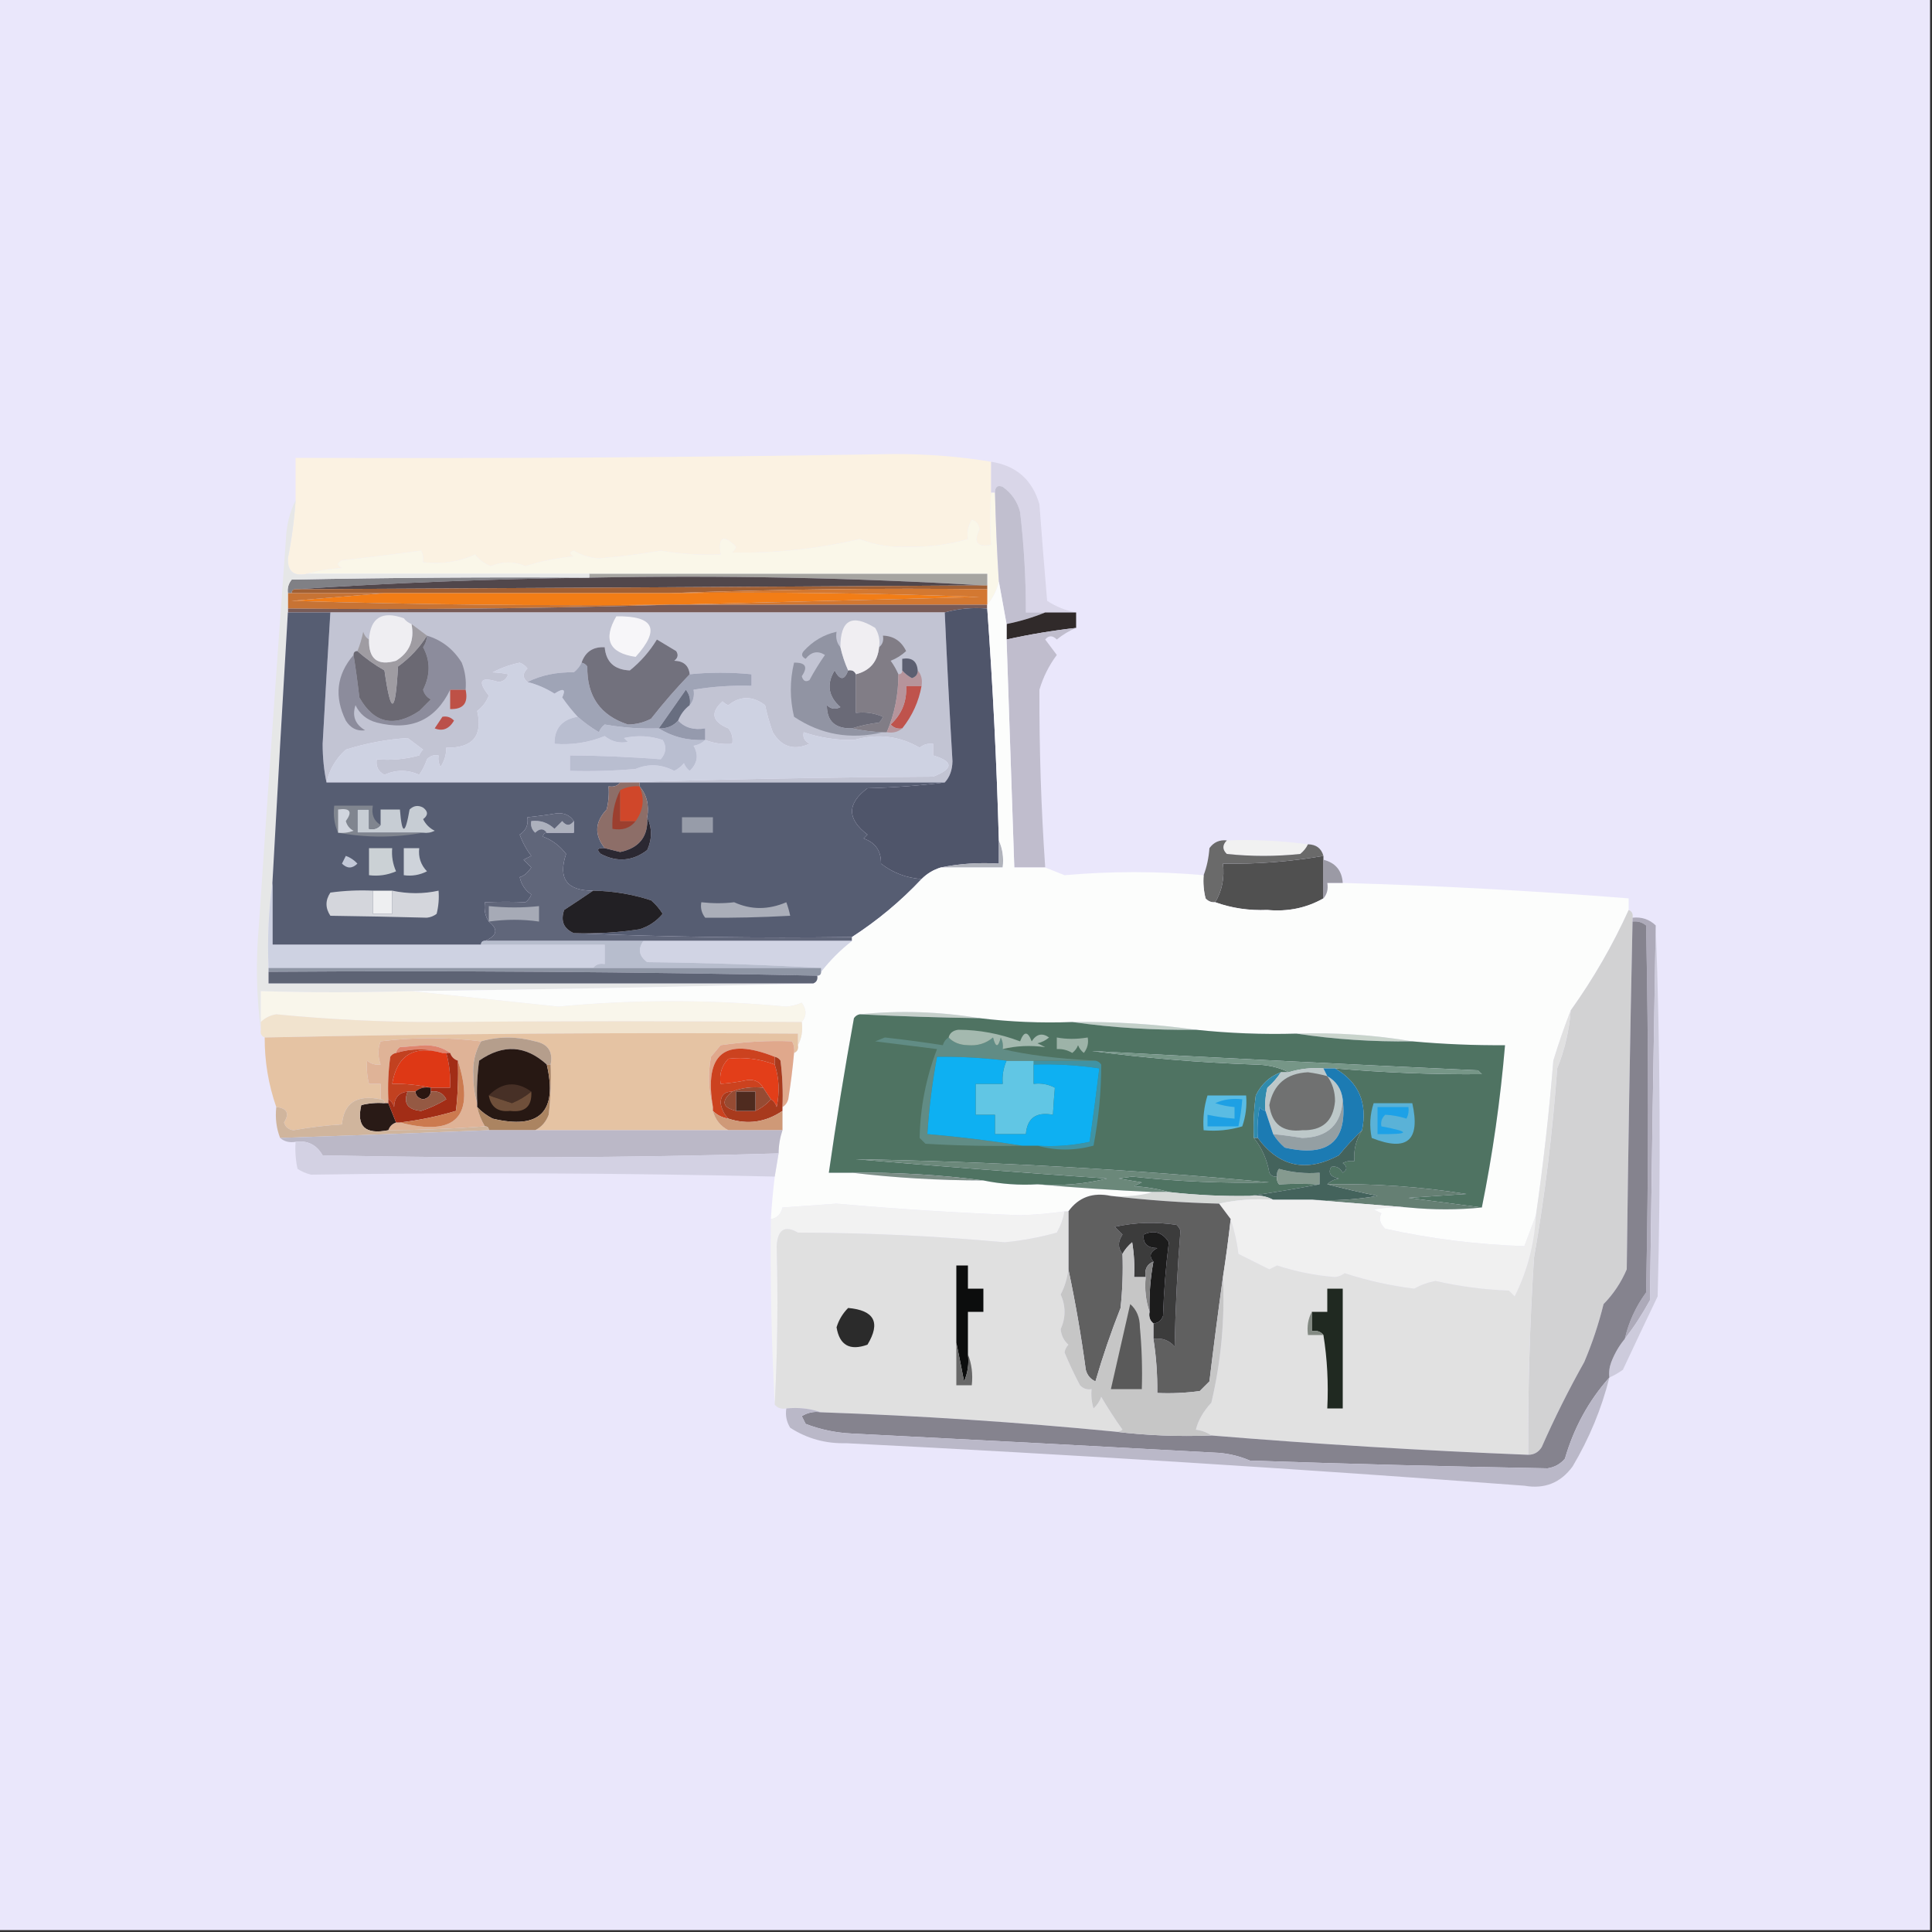 <svg xmlns:xlink="http://www.w3.org/1999/xlink" style="shape-rendering:geometricPrecision; text-rendering:geometricPrecision; image-rendering:optimizeQuality; fill-rule:evenodd; clip-rule:evenodd" height="500px" width="500px" version="1.1" xmlns="http://www.w3.org/2000/svg">
<rect width="100%" height="100%" fill="#333333" stroke="none"/>
<g><path d="M -0.5,-0.5 C 166.167,-0.5 332.833,-0.5 499.5,-0.5C 499.5,166.167 499.5,332.833 499.5,499.5C 332.833,499.5 166.167,499.5 -0.5,499.5C -0.5,332.833 -0.5,166.167 -0.5,-0.5 Z" fill="#eae7fb" style="opacity:1"></path></g>
<g><path d="M 256.5,119.5 C 256.5,122.167 256.5,124.833 256.5,127.5C 256.142,132.11 256.142,136.61 256.5,141C 252.853,141.684 251.853,140.351 253.5,137C 253.387,135.72 252.72,134.887 251.5,134.5C 250.548,136.045 250.215,137.712 250.5,139.5C 245.537,140.953 240.37,141.62 235,141.5C 230.603,141.725 226.436,141.058 222.5,139.5C 211.659,142.034 200.659,143.2 189.5,143C 189.957,142.586 190.291,142.086 190.5,141.5C 187.18,138.181 185.846,138.848 186.5,143.5C 181.296,143.702 176.129,143.369 171,142.5C 165.699,143.413 160.365,144.079 155,144.5C 152.621,144.346 150.454,143.68 148.5,142.5C 147.304,142.846 147.304,143.346 148.5,144C 144.204,144.374 140.037,145.207 136,146.5C 133.047,145.249 130.047,145.249 127,146.5C 125.395,145.899 124.062,144.899 123,143.5C 118.822,145.399 114.322,146.065 109.5,145.5C 109.649,144.448 109.483,143.448 109,142.5C 102.229,143.413 95.395,144.247 88.5,145C 87.167,145.667 87.167,146.333 88.5,147C 85.305,147.181 82.305,147.681 79.5,148.5C 76.07,149.245 74.403,147.911 74.5,144.5C 75.494,139.535 76.161,134.535 76.5,129.5C 76.5,125.833 76.5,122.167 76.5,118.5C 128.17,118.705 179.837,118.372 231.5,117.5C 240.194,117.502 248.528,118.169 256.5,119.5 Z" fill="#fbf2e2" style="opacity:1"></path></g>
<g><path d="M 256.5,119.5 C 263,120.5 267.167,124.166 269,130.5C 269.616,138.837 270.282,147.171 271,155.5C 273.334,157.02 275.834,158.02 278.5,158.5C 275.833,158.5 273.167,158.5 270.5,158.5C 268.833,158.5 267.167,158.5 265.5,158.5C 265.509,149.806 265.009,141.139 264,132.5C 263.31,129.804 261.81,127.637 259.5,126C 258.184,125.472 257.517,125.972 257.5,127.5C 257.167,127.5 256.833,127.5 256.5,127.5C 256.5,124.833 256.5,122.167 256.5,119.5 Z" fill="#d9d6e8" style="opacity:1"></path></g>
<g><path d="M 256.5,127.5 C 256.833,127.5 257.167,127.5 257.5,127.5C 257.68,135.175 258.014,142.842 258.5,150.5C 257.985,152.751 256.985,154.751 255.5,156.5C 255.5,155.167 255.5,153.833 255.5,152.5C 255.5,152.167 255.5,151.833 255.5,151.5C 255.5,150.5 255.5,149.5 255.5,148.5C 221.167,148.5 186.833,148.5 152.5,148.5C 128.167,148.5 103.833,148.5 79.5,148.5C 82.305,147.681 85.305,147.181 88.5,147C 87.167,146.333 87.167,145.667 88.5,145C 95.395,144.247 102.229,143.413 109,142.5C 109.483,143.448 109.649,144.448 109.5,145.5C 114.322,146.065 118.822,145.399 123,143.5C 124.062,144.899 125.395,145.899 127,146.5C 130.047,145.249 133.047,145.249 136,146.5C 140.037,145.207 144.204,144.374 148.5,144C 147.304,143.346 147.304,142.846 148.5,142.5C 150.454,143.68 152.621,144.346 155,144.5C 160.365,144.079 165.699,143.413 171,142.5C 176.129,143.369 181.296,143.702 186.5,143.5C 185.846,138.848 187.18,138.181 190.5,141.5C 190.291,142.086 189.957,142.586 189.5,143C 200.659,143.2 211.659,142.034 222.5,139.5C 226.436,141.058 230.603,141.725 235,141.5C 240.37,141.62 245.537,140.953 250.5,139.5C 250.215,137.712 250.548,136.045 251.5,134.5C 252.72,134.887 253.387,135.72 253.5,137C 251.853,140.351 252.853,141.684 256.5,141C 256.142,136.61 256.142,132.11 256.5,127.5 Z" fill="#faf7e9" style="opacity:1"></path></g>
<g><path d="M 270.5,158.5 C 267.358,159.79 264.025,160.79 260.5,161.5C 259.833,157.833 259.167,154.167 258.5,150.5C 258.014,142.842 257.68,135.175 257.5,127.5C 257.517,125.972 258.184,125.472 259.5,126C 261.81,127.637 263.31,129.804 264,132.5C 265.009,141.139 265.509,149.806 265.5,158.5C 267.167,158.5 268.833,158.5 270.5,158.5 Z" fill="#c1bfcf" style="opacity:1"></path></g>
<g><path d="M 152.5,149.5 C 152.5,149.167 152.5,148.833 152.5,148.5C 186.833,148.5 221.167,148.5 255.5,148.5C 255.5,149.5 255.5,150.5 255.5,151.5C 255.167,151.5 254.833,151.5 254.5,151.5C 220.85,149.507 186.85,148.84 152.5,149.5 Z" fill="#a6a5a1" style="opacity:1"></path></g>
<g><path d="M 152.5,149.5 C 126.984,149.836 101.65,150.836 76.5,152.5C 75.833,152.5 75.5,152.833 75.5,153.5C 75.167,153.5 74.833,153.5 74.5,153.5C 74.33,152.178 74.663,151.011 75.5,150C 101.165,149.5 126.831,149.333 152.5,149.5 Z" fill="#808085" style="opacity:1"></path></g>
<g><path d="M 152.5,149.5 C 186.85,148.84 220.85,149.507 254.5,151.5C 195.167,151.863 135.834,152.196 76.5,152.5C 101.65,150.836 126.984,149.836 152.5,149.5 Z" fill="#51474b" style="opacity:1"></path></g>
<g><path d="M 254.5,151.5 C 254.833,151.5 255.167,151.5 255.5,151.5C 255.5,151.833 255.5,152.167 255.5,152.5C 227.995,152.169 200.662,152.502 173.5,153.5C 148.833,153.5 124.167,153.5 99.5,153.5C 91.5,153.5 83.5,153.5 75.5,153.5C 75.5,152.833 75.833,152.5 76.5,152.5C 135.834,152.196 195.167,151.863 254.5,151.5 Z" fill="#a16034" style="opacity:1"></path></g>
<g><path d="M 99.5,153.5 C 124.167,153.5 148.833,153.5 173.5,153.5C 200.175,153.167 226.842,153.5 253.5,154.5C 227.003,155.167 200.67,155.833 174.5,156.5C 174.167,156.5 173.833,156.5 173.5,156.5C 140.827,156.833 108.16,156.5 75.5,155.5C 83.657,154.833 91.657,154.167 99.5,153.5 Z" fill="#f27d16" style="opacity:1"></path></g>
<g><path d="M 173.5,153.5 C 200.662,152.502 227.995,152.169 255.5,152.5C 255.5,153.833 255.5,155.167 255.5,156.5C 228.5,156.5 201.5,156.5 174.5,156.5C 200.67,155.833 227.003,155.167 253.5,154.5C 226.842,153.5 200.175,153.167 173.5,153.5 Z" fill="#d37831" style="opacity:1"></path></g>
<g><path d="M 74.5,153.5 C 74.833,153.5 75.167,153.5 75.5,153.5C 83.5,153.5 91.5,153.5 99.5,153.5C 91.657,154.167 83.657,154.833 75.5,155.5C 108.16,156.5 140.827,156.833 173.5,156.5C 140.671,157.498 107.671,157.832 74.5,157.5C 74.5,156.167 74.5,154.833 74.5,153.5 Z" fill="#c77334" style="opacity:1"></path></g>
<g><path d="M 173.5,156.5 C 173.833,156.5 174.167,156.5 174.5,156.5C 201.5,156.5 228.5,156.5 255.5,156.5C 255.5,156.833 255.5,157.167 255.5,157.5C 251.629,157.185 247.962,157.518 244.5,158.5C 191.5,158.5 138.5,158.5 85.5,158.5C 81.833,158.5 78.167,158.5 74.5,158.5C 74.5,158.167 74.5,157.833 74.5,157.5C 107.671,157.832 140.671,157.498 173.5,156.5 Z" fill="#785b57" style="opacity:1"></path></g>
<g><path d="M 270.5,158.5 C 273.167,158.5 275.833,158.5 278.5,158.5C 278.5,159.833 278.5,161.167 278.5,162.5C 272.442,163.182 266.442,164.182 260.5,165.5C 260.5,164.167 260.5,162.833 260.5,161.5C 264.025,160.79 267.358,159.79 270.5,158.5 Z" fill="#302a2a" style="opacity:1"></path></g>
<g><path d="M 278.5,162.5 C 276.769,163.207 275.103,164.207 273.5,165.5C 272.391,164.41 271.391,164.41 270.5,165.5C 271.5,166.833 272.5,168.167 273.5,169.5C 271.473,172.221 269.973,175.221 269,178.5C 268.945,193.845 269.445,209.178 270.5,224.5C 267.833,224.5 265.167,224.5 262.5,224.5C 261.833,204.833 261.167,185.167 260.5,165.5C 266.442,164.182 272.442,163.182 278.5,162.5 Z" fill="#c0bdcd" style="opacity:1"></path></g>
<g><path d="M 76.5,129.5 C 76.161,134.535 75.494,139.535 74.5,144.5C 74.403,147.911 76.07,149.245 79.5,148.5C 103.833,148.5 128.167,148.5 152.5,148.5C 152.5,148.833 152.5,149.167 152.5,149.5C 126.831,149.333 101.165,149.5 75.5,150C 74.663,151.011 74.33,152.178 74.5,153.5C 74.5,154.833 74.5,156.167 74.5,157.5C 74.5,157.833 74.5,158.167 74.5,158.5C 73.106,181.83 71.773,205.163 70.5,228.5C 69.508,235.648 69.175,242.981 69.5,250.5C 69.5,250.833 69.5,251.167 69.5,251.5C 69.5,252.5 69.5,253.5 69.5,254.5C 116.5,254.5 163.5,254.5 210.5,254.5C 176,255.411 141.334,256.078 106.5,256.5C 93.18,256.899 80.18,256.899 67.5,256.5C 67.5,259.167 67.5,261.833 67.5,264.5C 67.5,265.167 67.5,265.833 67.5,266.5C 66.343,257.676 66.176,248.676 67,239.5C 69.239,206.158 71.572,172.824 74,139.5C 74.149,135.867 74.982,132.534 76.5,129.5 Z" fill="#e6e7e7" style="opacity:1"></path></g>
<g><path d="M 85.5,158.5 C 138.5,158.5 191.5,158.5 244.5,158.5C 245.07,171.335 245.736,184.169 246.5,197C 246.453,199.295 245.787,201.129 244.5,202.5C 218.167,202.5 191.833,202.5 165.5,202.5C 163.833,202.5 162.167,202.5 160.5,202.5C 187.33,201.668 214.33,201.168 241.5,201C 246.796,198.919 246.796,197.086 241.5,195.5C 241.5,194.5 241.5,193.5 241.5,192.5C 240.178,192.33 239.011,192.663 238,193.5C 232.75,190.444 227.084,189.777 221,191.5C 216.511,191.582 212.177,190.915 208,189.5C 207.689,190.742 208.189,191.742 209.5,192.5C 205.429,194.296 202.263,193.296 200,189.5C 199.178,187.212 198.511,184.878 198,182.5C 194.757,180.049 191.59,180.049 188.5,182.5C 187.914,182.291 187.414,181.957 187,181.5C 183.763,184.416 184.263,186.749 188.5,188.5C 189.429,189.689 189.762,191.022 189.5,192.5C 187.05,192.702 184.717,192.369 182.5,191.5C 182.5,190.5 182.5,189.5 182.5,188.5C 179.612,189.01 177.279,188.344 175.5,186.5C 176.147,184.859 177.147,183.526 178.5,182.5C 179.434,181.432 179.768,180.099 179.5,178.5C 184.453,177.671 189.453,177.337 194.5,177.5C 194.5,176.5 194.5,175.5 194.5,174.5C 189.077,173.962 183.744,173.962 178.5,174.5C 178.244,172.224 176.91,171.057 174.5,171C 175.451,170.282 175.617,169.449 175,168.5C 173.333,167.5 171.667,166.5 170,165.5C 168.126,168.59 165.793,171.257 163,173.5C 159.004,173.333 156.837,171.333 156.5,167.5C 153.478,167.342 151.478,168.675 150.5,171.5C 150.047,172.458 149.381,173.292 148.5,174C 144.044,173.898 140.044,174.732 136.5,176.5C 135.209,175.458 135.209,174.292 136.5,173C 135.975,172.308 135.308,171.808 134.5,171.5C 132.012,172.025 129.679,172.858 127.5,174C 129.085,174.085 130.418,174.251 131.5,174.5C 131.113,175.72 130.28,176.387 129,176.5C 124.313,175.008 123.479,176.175 126.5,180C 125.899,181.605 124.899,182.938 123.5,184C 124.999,190.456 122.332,193.623 115.5,193.5C 115.509,195.308 115.009,196.975 114,198.5C 113.517,197.552 113.351,196.552 113.5,195.5C 112.325,195.281 111.325,195.614 110.5,196.5C 110.023,197.931 109.357,199.264 108.5,200.5C 105.5,199.167 102.5,199.167 99.5,200.5C 97.889,199.68 97.222,198.346 97.5,196.5C 101.226,196.823 104.893,196.489 108.5,195.5C 108.709,194.914 109.043,194.414 109.5,194C 108.167,193 106.833,192 105.5,191C 100.107,191.345 94.773,192.345 89.5,194C 86.928,196.313 85.261,199.146 84.5,202.5C 83.835,199.351 83.502,196.018 83.5,192.5C 84.123,181.16 84.789,169.826 85.5,158.5 Z" fill="#c2c4d3" style="opacity:1"></path></g>
<g><path d="M 136.5,176.5 C 138.907,177.088 141.24,178.088 143.5,179.5C 145.838,177.989 146.504,178.323 145.5,180.5C 146.767,182.317 148.1,183.984 149.5,185.5C 145.459,186.167 143.459,188.5 143.5,192.5C 148.012,192.851 152.345,192.185 156.5,190.5C 158.336,191.933 160.336,192.433 162.5,192C 162.167,191.667 161.833,191.333 161.5,191C 164.894,190.248 168.227,190.415 171.5,191.5C 172.568,193.187 172.401,194.854 171,196.5C 163.402,195.899 155.569,195.565 147.5,195.5C 147.5,196.833 147.5,198.167 147.5,199.5C 153.176,199.666 158.843,199.499 164.5,199C 167.823,197.594 171.156,197.761 174.5,199.5C 175.478,199.023 176.311,198.357 177,197.5C 177.308,198.308 177.808,198.975 178.5,199.5C 180.533,197.548 180.866,195.382 179.5,193C 180.737,192.768 181.737,192.268 182.5,191.5C 184.717,192.369 187.05,192.702 189.5,192.5C 189.762,191.022 189.429,189.689 188.5,188.5C 184.263,186.749 183.763,184.416 187,181.5C 187.414,181.957 187.914,182.291 188.5,182.5C 191.59,180.049 194.757,180.049 198,182.5C 198.511,184.878 199.178,187.212 200,189.5C 202.263,193.296 205.429,194.296 209.5,192.5C 208.189,191.742 207.689,190.742 208,189.5C 212.177,190.915 216.511,191.582 221,191.5C 227.084,189.777 232.75,190.444 238,193.5C 239.011,192.663 240.178,192.33 241.5,192.5C 241.5,193.5 241.5,194.5 241.5,195.5C 246.796,197.086 246.796,198.919 241.5,201C 214.33,201.168 187.33,201.668 160.5,202.5C 135.167,202.5 109.833,202.5 84.5,202.5C 85.261,199.146 86.928,196.313 89.5,194C 94.773,192.345 100.107,191.345 105.5,191C 106.833,192 108.167,193 109.5,194C 109.043,194.414 108.709,194.914 108.5,195.5C 104.893,196.489 101.226,196.823 97.5,196.5C 97.222,198.346 97.889,199.68 99.5,200.5C 102.5,199.167 105.5,199.167 108.5,200.5C 109.357,199.264 110.023,197.931 110.5,196.5C 111.325,195.614 112.325,195.281 113.5,195.5C 113.351,196.552 113.517,197.552 114,198.5C 115.009,196.975 115.509,195.308 115.5,193.5C 122.332,193.623 124.999,190.456 123.5,184C 124.899,182.938 125.899,181.605 126.5,180C 123.479,176.175 124.313,175.008 129,176.5C 130.28,176.387 131.113,175.72 131.5,174.5C 130.418,174.251 129.085,174.085 127.5,174C 129.679,172.858 132.012,172.025 134.5,171.5C 135.308,171.808 135.975,172.308 136.5,173C 135.209,174.292 135.209,175.458 136.5,176.5 Z" fill="#ced2e2" style="opacity:1"></path></g>
<g><path d="M 149.5,185.5 C 151.133,186.945 152.966,188.279 155,189.5C 155.308,188.692 155.808,188.025 156.5,187.5C 161.254,188.337 165.921,188.67 170.5,188.5C 174.083,190.729 178.083,191.729 182.5,191.5C 181.737,192.268 180.737,192.768 179.5,193C 180.866,195.382 180.533,197.548 178.5,199.5C 177.808,198.975 177.308,198.308 177,197.5C 176.311,198.357 175.478,199.023 174.5,199.5C 171.156,197.761 167.823,197.594 164.5,199C 158.843,199.499 153.176,199.666 147.5,199.5C 147.5,198.167 147.5,196.833 147.5,195.5C 155.569,195.565 163.402,195.899 171,196.5C 172.401,194.854 172.568,193.187 171.5,191.5C 168.227,190.415 164.894,190.248 161.5,191C 161.833,191.333 162.167,191.667 162.5,192C 160.336,192.433 158.336,191.933 156.5,190.5C 152.345,192.185 148.012,192.851 143.5,192.5C 143.459,188.5 145.459,186.167 149.5,185.5 Z" fill="#b9bed0" style="opacity:1"></path></g>
<g><path d="M 175.5,186.5 C 177.279,188.344 179.612,189.01 182.5,188.5C 182.5,189.5 182.5,190.5 182.5,191.5C 178.083,191.729 174.083,190.729 170.5,188.5C 172.514,188.608 174.18,187.942 175.5,186.5 Z" fill="#959aad" style="opacity:1"></path></g>
<g><path d="M 114.5,185.5 C 115.675,185.281 116.675,185.614 117.5,186.5C 116.215,188.659 114.548,189.326 112.5,188.5C 113.193,187.482 113.859,186.482 114.5,185.5 Z" fill="#bb504a" style="opacity:1"></path></g>
<g><path d="M 219.5,173.5 C 220.492,173.328 221.158,173.662 221.5,174.5C 221.5,177.833 221.5,181.167 221.5,184.5C 223.924,184.192 226.257,184.526 228.5,185.5C 228.291,186.086 227.957,186.586 227.5,187C 225.08,187.29 222.746,187.79 220.5,188.5C 216.119,188.614 213.953,186.614 214,182.5C 215.049,183.517 216.216,183.684 217.5,183C 214.346,180.225 213.846,177.058 216,173.5C 217.393,176.125 218.559,176.125 219.5,173.5 Z" fill="#6a6a77" style="opacity:1"></path></g>
<g><path d="M 150.5,171.5 C 151.117,171.611 151.617,171.944 152,172.5C 151.866,180.179 155.366,185.179 162.5,187.5C 164.634,187.485 166.634,186.985 168.5,186C 171.752,181.854 175.086,178.02 178.5,174.5C 183.744,173.962 189.077,173.962 194.5,174.5C 194.5,175.5 194.5,176.5 194.5,177.5C 189.453,177.337 184.453,177.671 179.5,178.5C 179.768,180.099 179.434,181.432 178.5,182.5C 178.762,181.022 178.429,179.689 177.5,178.5C 175.157,181.862 172.824,185.196 170.5,188.5C 165.921,188.67 161.254,188.337 156.5,187.5C 155.808,188.025 155.308,188.692 155,189.5C 152.966,188.279 151.133,186.945 149.5,185.5C 148.1,183.984 146.767,182.317 145.5,180.5C 146.504,178.323 145.838,177.989 143.5,179.5C 141.24,178.088 138.907,177.088 136.5,176.5C 140.044,174.732 144.044,173.898 148.5,174C 149.381,173.292 150.047,172.458 150.5,171.5 Z" fill="#9fa4b6" style="opacity:1"></path></g>
<g><path d="M 232.5,174.5 C 232.519,179.757 231.519,184.757 229.5,189.5C 229.167,189.5 228.833,189.5 228.5,189.5C 225.852,189.414 223.185,189.08 220.5,188.5C 222.746,187.79 225.08,187.29 227.5,187C 227.957,186.586 228.291,186.086 228.5,185.5C 226.257,184.526 223.924,184.192 221.5,184.5C 221.5,181.167 221.5,177.833 221.5,174.5C 225.129,173.583 227.129,171.25 227.5,167.5C 228.404,166.791 228.737,165.791 228.5,164.5C 231.272,164.595 233.272,165.929 234.5,168.5C 233.335,169.584 232.002,170.417 230.5,171C 231.305,172.113 231.972,173.279 232.5,174.5 Z" fill="#817d86" style="opacity:1"></path></g>
<g><path d="M 178.5,174.5 C 175.086,178.02 171.752,181.854 168.5,186C 166.634,186.985 164.634,187.485 162.5,187.5C 155.366,185.179 151.866,180.179 152,172.5C 151.617,171.944 151.117,171.611 150.5,171.5C 151.478,168.675 153.478,167.342 156.5,167.5C 156.837,171.333 159.004,173.333 163,173.5C 165.793,171.257 168.126,168.59 170,165.5C 171.667,166.5 173.333,167.5 175,168.5C 175.617,169.449 175.451,170.282 174.5,171C 176.91,171.057 178.244,172.224 178.5,174.5 Z" fill="#72717d" style="opacity:1"></path></g>
<g><path d="M 110.5,164.5 C 114.344,165.669 117.344,168.002 119.5,171.5C 120.374,173.747 120.708,176.08 120.5,178.5C 119.167,178.5 117.833,178.5 116.5,178.5C 112.682,186.402 106.349,189.235 97.5,187C 94.943,186.315 93.109,184.815 92,182.5C 91.08,185.308 91.913,187.475 94.5,189C 92.398,189.283 90.731,188.45 89.5,186.5C 86.439,180.274 87.106,174.608 91.5,169.5C 92.08,173.142 92.58,176.809 93,180.5C 96.788,187.199 101.955,188.366 108.5,184C 109.5,183 110.5,182 111.5,181C 110.484,180.481 109.818,179.647 109.5,178.5C 111.404,174.683 111.404,171.017 109.5,167.5C 110.127,166.583 110.461,165.583 110.5,164.5 Z" fill="#8c8c9c" style="opacity:1"></path></g>
<g><path d="M 110.5,164.5 C 110.461,165.583 110.127,166.583 109.5,167.5C 111.404,171.017 111.404,174.683 109.5,178.5C 109.818,179.647 110.484,180.481 111.5,181C 110.5,182 109.5,183 108.5,184C 101.955,188.366 96.788,187.199 93,180.5C 92.58,176.809 92.08,173.142 91.5,169.5C 91.5,168.833 91.833,168.5 92.5,168.5C 94.631,170.395 96.964,172.062 99.5,173.5C 101.166,185.268 102.332,184.934 103,172.5C 106.094,170.244 108.594,167.578 110.5,164.5 Z" fill="#6b6973" style="opacity:1"></path></g>
<g><path d="M 178.5,182.5 C 177.147,183.526 176.147,184.859 175.5,186.5C 174.18,187.942 172.514,188.608 170.5,188.5C 172.824,185.196 175.157,181.862 177.5,178.5C 178.429,179.689 178.762,181.022 178.5,182.5 Z" fill="#686e80" style="opacity:1"></path></g>
<g><path d="M 217.5,167.5 C 217.971,169.579 218.637,171.579 219.5,173.5C 218.559,176.125 217.393,176.125 216,173.5C 213.846,177.058 214.346,180.225 217.5,183C 216.216,183.684 215.049,183.517 214,182.5C 213.953,186.614 216.119,188.614 220.5,188.5C 223.185,189.08 225.852,189.414 228.5,189.5C 220.146,191.493 212.479,190.16 205.5,185.5C 204.382,180.814 204.382,176.147 205.5,171.5C 208.487,171.422 209.153,172.589 207.5,175C 207.85,176.257 208.517,176.591 209.5,176C 210.708,173.75 212.041,171.583 213.5,169.5C 211.635,168.334 209.968,168.667 208.5,170.5C 207.479,169.998 207.312,169.332 208,168.5C 210.357,165.909 213.191,164.242 216.5,163.5C 216.232,165.099 216.566,166.432 217.5,167.5 Z" fill="#9194a3" style="opacity:1"></path></g>
<g><path d="M 116.5,178.5 C 117.833,178.5 119.167,178.5 120.5,178.5C 121.244,181.95 119.91,183.616 116.5,183.5C 116.5,181.833 116.5,180.167 116.5,178.5 Z" fill="#be5146" style="opacity:1"></path></g>
<g><path d="M 238.5,177.5 C 237.77,181.572 236.103,185.239 233.5,188.5C 232.325,188.719 231.325,188.386 230.5,187.5C 233.4,184.8 234.734,181.467 234.5,177.5C 235.833,177.5 237.167,177.5 238.5,177.5 Z" fill="#bf534c" style="opacity:1"></path></g>
<g><path d="M 233.5,173.5 C 234.156,174.278 234.989,174.944 236,175.5C 237.03,175.164 237.53,174.497 237.5,173.5C 238.434,174.568 238.768,175.901 238.5,177.5C 237.167,177.5 235.833,177.5 234.5,177.5C 234.734,181.467 233.4,184.8 230.5,187.5C 231.325,188.386 232.325,188.719 233.5,188.5C 232.432,189.434 231.099,189.768 229.5,189.5C 231.519,184.757 232.519,179.757 232.5,174.5C 233.167,174.5 233.5,174.167 233.5,173.5 Z" fill="#b6949b" style="opacity:1"></path></g>
<g><path d="M 237.5,173.5 C 237.53,174.497 237.03,175.164 236,175.5C 234.989,174.944 234.156,174.278 233.5,173.5C 233.5,172.5 233.5,171.5 233.5,170.5C 235.973,170.088 237.306,171.088 237.5,173.5 Z" fill="#5c5f71" style="opacity:1"></path></g>
<g><path d="M 106.5,161.5 C 107.872,162.512 109.205,163.512 110.5,164.5C 108.594,167.578 106.094,170.244 103,172.5C 102.332,184.934 101.166,185.268 99.5,173.5C 96.964,172.062 94.631,170.395 92.5,168.5C 93.148,166.914 93.648,165.247 94,163.5C 94.278,164.416 94.778,165.082 95.5,165.5C 95.386,170.559 97.72,172.393 102.5,171C 105.963,168.85 107.296,165.684 106.5,161.5 Z" fill="#9f9ca2" style="opacity:1"></path></g>
<g><path d="M 159.5,159.5 C 169.291,159.355 170.958,162.855 164.5,170C 157.676,169.001 156.01,165.501 159.5,159.5 Z" fill="#f7f6f9" style="opacity:1"></path></g>
<g><path d="M 106.5,161.5 C 107.296,165.684 105.963,168.85 102.5,171C 97.72,172.393 95.386,170.559 95.5,165.5C 95.867,159.844 98.867,158.011 104.5,160C 105.044,160.717 105.711,161.217 106.5,161.5 Z" fill="#efeef2" style="opacity:1"></path></g>
<g><path d="M 227.5,167.5 C 227.129,171.25 225.129,173.583 221.5,174.5C 221.158,173.662 220.492,173.328 219.5,173.5C 218.637,171.579 217.971,169.579 217.5,167.5C 217.475,160.436 220.475,158.769 226.5,162.5C 227.452,164.045 227.785,165.712 227.5,167.5 Z" fill="#f0eef2" style="opacity:1"></path></g>
<g><path d="M 255.5,157.5 C 256.943,177.475 257.943,197.475 258.5,217.5C 258.5,219.5 258.5,221.5 258.5,223.5C 253.305,223.179 248.305,223.513 243.5,224.5C 241.589,225.075 239.922,226.075 238.5,227.5C 234.565,227.218 231.065,225.885 228,223.5C 228.063,220.233 226.563,218.066 223.5,217C 223.833,216.667 224.167,216.333 224.5,216C 219.182,211.951 219.182,207.951 224.5,204C 231.346,203.828 238.013,203.328 244.5,202.5C 245.787,201.129 246.453,199.295 246.5,197C 245.736,184.169 245.07,171.335 244.5,158.5C 247.962,157.518 251.629,157.185 255.5,157.5 Z" fill="#4f556a" style="opacity:1"></path></g>
<g><path d="M 74.5,158.5 C 78.167,158.5 81.833,158.5 85.5,158.5C 84.789,169.826 84.123,181.16 83.5,192.5C 83.502,196.018 83.835,199.351 84.5,202.5C 109.833,202.5 135.167,202.5 160.5,202.5C 159.791,203.404 158.791,203.737 157.5,203.5C 157.662,205.527 157.495,207.527 157,209.5C 153.939,212.736 153.773,216.069 156.5,219.5C 154.621,219.393 154.288,219.893 155.5,221C 159.742,223.202 163.742,222.869 167.5,220C 168.786,217.168 168.786,214.335 167.5,211.5C 168.036,208.302 167.369,205.635 165.5,203.5C 165.5,203.167 165.5,202.833 165.5,202.5C 191.833,202.5 218.167,202.5 244.5,202.5C 238.013,203.328 231.346,203.828 224.5,204C 219.182,207.951 219.182,211.951 224.5,216C 224.167,216.333 223.833,216.667 223.5,217C 226.563,218.066 228.063,220.233 228,223.5C 231.065,225.885 234.565,227.218 238.5,227.5C 233.109,233.224 227.109,238.224 220.5,242.5C 196.328,242.831 172.328,242.498 148.5,241.5C 154.199,241.688 159.866,241.355 165.5,240.5C 167.876,239.774 169.876,238.441 171.5,236.5C 170.687,235.186 169.687,234.019 168.5,233C 163.617,231.414 158.617,230.581 153.5,230.5C 146.7,230.541 144.366,227.374 146.5,221C 144.918,218.915 142.918,217.415 140.5,216.5C 140.624,215.893 140.957,215.56 141.5,215.5C 143.833,215.5 146.167,215.5 148.5,215.5C 148.5,214.5 148.5,213.5 148.5,212.5C 147.508,210.974 146.008,210.307 144,210.5C 141.502,210.917 139.002,211.251 136.5,211.5C 136.773,213.451 136.107,214.951 134.5,216C 135.218,217.987 136.218,219.821 137.5,221.5C 136.833,221.833 136.167,222.167 135.5,222.5C 136.167,223.167 136.833,223.833 137.5,224.5C 136.535,225.914 135.535,226.747 134.5,227C 134.896,228.897 135.896,230.397 137.5,231.5C 137.192,232.308 136.692,232.975 136,233.5C 132.712,233.342 129.212,233.342 125.5,233.5C 125.216,235.415 125.549,237.081 126.5,238.5C 129.028,240.505 128.695,242.171 125.5,243.5C 124.833,243.5 124.5,243.833 124.5,244.5C 106.5,244.5 88.5,244.5 70.5,244.5C 70.5,239.167 70.5,233.833 70.5,228.5C 71.773,205.163 73.106,181.83 74.5,158.5 Z" fill="#565d72" style="opacity:1"></path></g>
<g><path d="M 148.5,212.5 C 148.5,213.5 148.5,214.5 148.5,215.5C 146.167,215.5 143.833,215.5 141.5,215.5C 140.687,214.347 139.687,214.347 138.5,215.5C 137.614,214.675 137.281,213.675 137.5,212.5C 139.821,212.229 141.821,212.896 143.5,214.5C 144.167,213.833 144.833,213.167 145.5,212.5C 146.527,213.791 147.527,213.791 148.5,212.5 Z" fill="#adb1bd" style="opacity:1"></path></g>
<g><path d="M 109.5,215.5 C 103.833,215.5 98.167,215.5 92.5,215.5C 92.5,213.5 92.5,211.5 92.5,209.5C 93.5,209.5 94.5,209.5 95.5,209.5C 95.5,211.167 95.5,212.833 95.5,214.5C 96.791,214.737 97.791,214.404 98.5,213.5C 98.5,212.167 98.5,210.833 98.5,209.5C 100.167,209.5 101.833,209.5 103.5,209.5C 104.022,216.136 104.855,216.136 106,209.5C 107.049,208.483 108.216,208.316 109.5,209C 110.833,210 110.833,211 109.5,212C 110.167,213.333 111.167,214.333 112.5,215C 111.552,215.483 110.552,215.649 109.5,215.5 Z" fill="#c7cdd4" style="opacity:1"></path></g>
<g><path d="M 160.5,202.5 C 162.167,202.5 163.833,202.5 165.5,202.5C 165.5,202.833 165.5,203.167 165.5,203.5C 167.369,205.635 168.036,208.302 167.5,211.5C 167.811,216.444 165.478,219.444 160.5,220.5C 159.151,220.154 157.817,219.821 156.5,219.5C 153.773,216.069 153.939,212.736 157,209.5C 157.495,207.527 157.662,205.527 157.5,203.5C 158.791,203.737 159.791,203.404 160.5,202.5 Z" fill="#8d6e68" style="opacity:1"></path></g>
<g><path d="M 160.5,204.5 C 160.5,207.167 160.5,209.833 160.5,212.5C 161.833,212.5 163.167,212.5 164.5,212.5C 163.082,214.308 161.082,214.975 158.5,214.5C 158.322,210.878 158.989,207.544 160.5,204.5 Z" fill="#9c3f2f" style="opacity:1"></path></g>
<g><path d="M 165.5,203.5 C 166.871,206.656 166.538,209.656 164.5,212.5C 163.167,212.5 161.833,212.5 160.5,212.5C 160.5,209.833 160.5,207.167 160.5,204.5C 162.042,203.699 163.708,203.366 165.5,203.5 Z" fill="#d0472a" style="opacity:1"></path></g>
<g><path d="M 176.5,211.5 C 179.167,211.5 181.833,211.5 184.5,211.5C 184.5,212.833 184.5,214.167 184.5,215.5C 181.833,215.5 179.167,215.5 176.5,215.5C 176.5,214.167 176.5,212.833 176.5,211.5 Z" fill="#979ca9" style="opacity:1"></path></g>
<g><path d="M 98.5,213.5 C 97.791,214.404 96.791,214.737 95.5,214.5C 95.5,212.833 95.5,211.167 95.5,209.5C 94.5,209.5 93.5,209.5 92.5,209.5C 92.5,211.5 92.5,213.5 92.5,215.5C 98.167,215.5 103.833,215.5 109.5,215.5C 102.167,216.833 94.833,216.833 87.5,215.5C 86.532,213.393 86.198,211.059 86.5,208.5C 89.833,208.5 93.167,208.5 96.5,208.5C 96.077,210.781 96.744,212.448 98.5,213.5 Z" fill="#80858f" style="opacity:1"></path></g>
<g><path d="M 87.5,215.5 C 87.5,213.5 87.5,211.5 87.5,209.5C 90.613,209.065 91.279,210.065 89.5,212.5C 89.818,213.647 90.484,214.481 91.5,215C 90.207,215.49 88.873,215.657 87.5,215.5 Z" fill="#d1d5de" style="opacity:1"></path></g>
<g><path d="M 148.5,212.5 C 147.527,213.791 146.527,213.791 145.5,212.5C 144.833,213.167 144.167,213.833 143.5,214.5C 141.821,212.896 139.821,212.229 137.5,212.5C 137.281,213.675 137.614,214.675 138.5,215.5C 139.687,214.347 140.687,214.347 141.5,215.5C 140.957,215.56 140.624,215.893 140.5,216.5C 142.918,217.415 144.918,218.915 146.5,221C 144.366,227.374 146.7,230.541 153.5,230.5C 151.145,232.101 148.645,233.768 146,235.5C 145.034,238.34 145.867,240.34 148.5,241.5C 172.328,242.498 196.328,242.831 220.5,242.5C 220.5,242.833 220.5,243.167 220.5,243.5C 202.5,243.5 184.5,243.5 166.5,243.5C 152.833,243.5 139.167,243.5 125.5,243.5C 128.695,242.171 129.028,240.505 126.5,238.5C 125.549,237.081 125.216,235.415 125.5,233.5C 129.212,233.342 132.712,233.342 136,233.5C 136.692,232.975 137.192,232.308 137.5,231.5C 135.896,230.397 134.896,228.897 134.5,227C 135.535,226.747 136.535,225.914 137.5,224.5C 136.833,223.833 136.167,223.167 135.5,222.5C 136.167,222.167 136.833,221.833 137.5,221.5C 136.218,219.821 135.218,217.987 134.5,216C 136.107,214.951 136.773,213.451 136.5,211.5C 139.002,211.251 141.502,210.917 144,210.5C 146.008,210.307 147.508,210.974 148.5,212.5 Z" fill="#60667a" style="opacity:1"></path></g>
<g><path d="M 317.5,217.5 C 324.557,217.24 331.557,217.573 338.5,218.5C 338.047,219.458 337.381,220.292 336.5,221C 330.167,221.667 323.833,221.667 317.5,221C 316.316,219.855 316.316,218.688 317.5,217.5 Z" fill="#f1f1f1" style="opacity:1"></path></g>
<g><path d="M 104.5,219.5 C 105.833,219.5 107.167,219.5 108.5,219.5C 108.229,221.821 108.896,223.821 110.5,225.5C 108.604,226.466 106.604,226.799 104.5,226.5C 104.5,224.167 104.5,221.833 104.5,219.5 Z" fill="#ced3da" style="opacity:1"></path></g>
<g><path d="M 167.5,211.5 C 168.786,214.335 168.786,217.168 167.5,220C 163.742,222.869 159.742,223.202 155.5,221C 154.288,219.893 154.621,219.393 156.5,219.5C 157.817,219.821 159.151,220.154 160.5,220.5C 165.478,219.444 167.811,216.444 167.5,211.5 Z" fill="#2b2832" style="opacity:1"></path></g>
<g><path d="M 342.5,221.5 C 342.5,221.833 342.5,222.167 342.5,222.5C 342.5,225.833 342.5,229.167 342.5,232.5C 338.124,234.989 333.291,235.989 328,235.5C 323.228,235.692 318.728,235.025 314.5,233.5C 316.273,230.512 316.94,227.179 316.5,223.5C 325.254,223.672 333.921,223.006 342.5,221.5 Z" fill="#505050" style="opacity:1"></path></g>
<g><path d="M 89.5,221.5 C 90.643,221.908 91.643,222.575 92.5,223.5C 91.167,224.833 89.833,224.833 88.5,223.5C 88.863,222.817 89.196,222.15 89.5,221.5 Z" fill="#c2c8d7" style="opacity:1"></path></g>
<g><path d="M 317.5,217.5 C 316.316,218.688 316.316,219.855 317.5,221C 323.833,221.667 330.167,221.667 336.5,221C 337.381,220.292 338.047,219.458 338.5,218.5C 340.632,218.554 341.965,219.554 342.5,221.5C 333.921,223.006 325.254,223.672 316.5,223.5C 316.94,227.179 316.273,230.512 314.5,233.5C 313.504,233.586 312.671,233.252 312,232.5C 311.505,230.527 311.338,228.527 311.5,226.5C 312.314,224.369 312.814,222.036 313,219.5C 314.11,217.963 315.61,217.297 317.5,217.5 Z" fill="#6a6a6a" style="opacity:1"></path></g>
<g><path d="M 258.5,217.5 C 259.468,219.607 259.802,221.941 259.5,224.5C 254.167,224.5 248.833,224.5 243.5,224.5C 248.305,223.513 253.305,223.179 258.5,223.5C 258.5,221.5 258.5,219.5 258.5,217.5 Z" fill="#b0b3bb" style="opacity:1"></path></g>
<g><path d="M 95.5,219.5 C 97.5,219.5 99.5,219.5 101.5,219.5C 101.318,221.591 101.652,223.591 102.5,225.5C 100.257,226.474 97.924,226.808 95.5,226.5C 95.5,224.167 95.5,221.833 95.5,219.5 Z" fill="#cbd1d5" style="opacity:1"></path></g>
<g><path d="M 258.5,150.5 C 259.167,154.167 259.833,157.833 260.5,161.5C 260.5,162.833 260.5,164.167 260.5,165.5C 261.167,185.167 261.833,204.833 262.5,224.5C 265.167,224.5 267.833,224.5 270.5,224.5C 272.138,225.159 273.805,225.826 275.5,226.5C 287.465,225.442 299.465,225.442 311.5,226.5C 311.338,228.527 311.505,230.527 312,232.5C 312.671,233.252 313.504,233.586 314.5,233.5C 318.728,235.025 323.228,235.692 328,235.5C 333.291,235.989 338.124,234.989 342.5,232.5C 343.434,231.432 343.768,230.099 343.5,228.5C 344.833,228.5 346.167,228.5 347.5,228.5C 372.253,229.21 396.92,230.543 421.5,232.5C 421.5,233.5 421.5,234.5 421.5,235.5C 417.347,244.654 412.347,253.32 406.5,261.5C 404.863,265.676 403.363,270.009 402,274.5C 400.919,287.905 399.419,301.238 397.5,314.5C 396.506,317.124 395.506,319.79 394.5,322.5C 382.319,322.106 370.319,320.606 358.5,318C 357.12,316.676 356.786,315.343 357.5,314C 356.833,313.667 356.167,313.333 355.5,313C 358.482,312.502 361.482,312.335 364.5,312.5C 371.011,313.136 377.345,313.136 383.5,312.5C 386.29,298.761 388.29,284.761 389.5,270.5C 381.479,270.558 373.479,270.224 365.5,269.5C 355.717,267.842 345.717,267.175 335.5,267.5C 326.792,267.745 318.126,267.411 309.5,266.5C 299.035,265.029 288.368,264.362 277.5,264.5C 269.414,264.801 261.414,264.467 253.5,263.5C 243.19,261.793 232.857,261.459 222.5,262.5C 221.883,262.611 221.383,262.944 221,263.5C 218.577,276.813 216.411,290.146 214.5,303.5C 216.5,303.5 218.5,303.5 220.5,303.5C 231.642,304.822 242.976,305.489 254.5,305.5C 259.07,306.441 263.737,306.774 268.5,306.5C 278.336,307.366 288.336,308.033 298.5,308.5C 295.038,309.482 291.371,309.815 287.5,309.5C 282.808,308.512 279.141,309.846 276.5,313.5C 276.167,313.5 275.833,313.5 275.5,313.5C 271.701,314.047 267.868,314.381 264,314.5C 248.105,313.907 232.271,312.907 216.5,311.5C 211.833,311.833 207.167,312.167 202.5,312.5C 202.121,314.213 201.121,315.213 199.5,315.5C 199.724,311.821 200.058,308.154 200.5,304.5C 200.833,302.5 201.167,300.5 201.5,298.5C 201.517,296.435 201.85,294.435 202.5,292.5C 202.5,290.833 202.5,289.167 202.5,287.5C 202.5,287.167 202.5,286.833 202.5,286.5C 203.222,286.082 203.722,285.416 204,284.5C 204.642,280.509 205.142,276.509 205.5,272.5C 206.338,272.158 206.672,271.492 206.5,270.5C 207.461,268.735 207.795,266.735 207.5,264.5C 208.788,262.965 208.788,261.299 207.5,259.5C 206.228,260.046 204.894,260.379 203.5,260.5C 183.685,258.646 164.019,258.646 144.5,260.5C 131.692,259.134 119.025,257.801 106.5,256.5C 141.334,256.078 176,255.411 210.5,254.5C 211.338,254.158 211.672,253.492 211.5,252.5C 212.167,252.5 212.5,252.167 212.5,251.5C 214.833,248.5 217.5,245.833 220.5,243.5C 220.5,243.167 220.5,242.833 220.5,242.5C 227.109,238.224 233.109,233.224 238.5,227.5C 239.922,226.075 241.589,225.075 243.5,224.5C 248.833,224.5 254.167,224.5 259.5,224.5C 259.802,221.941 259.468,219.607 258.5,217.5C 257.943,197.475 256.943,177.475 255.5,157.5C 255.5,157.167 255.5,156.833 255.5,156.5C 256.985,154.751 257.985,152.751 258.5,150.5 Z" fill="#fcfdfc" style="opacity:1"></path></g>
<g><path d="M 342.5,222.5 C 345.621,223.288 347.288,225.288 347.5,228.5C 346.167,228.5 344.833,228.5 343.5,228.5C 343.768,230.099 343.434,231.432 342.5,232.5C 342.5,229.167 342.5,225.833 342.5,222.5 Z" fill="#9b9aa5" style="opacity:1"></path></g>
<g><path d="M 96.5,230.5 C 96.5,232.5 96.5,234.5 96.5,236.5C 98.167,236.5 99.833,236.5 101.5,236.5C 101.5,234.5 101.5,232.5 101.5,230.5C 105.601,231.366 109.601,231.366 113.5,230.5C 113.662,232.527 113.495,234.527 113,236.5C 112.275,237.059 111.442,237.392 110.5,237.5C 102.177,237.279 93.844,237.113 85.5,237C 84.167,235 84.167,233 85.5,231C 89.152,230.501 92.818,230.335 96.5,230.5 Z" fill="#d4d6dc" style="opacity:1"></path></g>
<g><path d="M 96.5,230.5 C 98.167,230.5 99.833,230.5 101.5,230.5C 101.5,232.5 101.5,234.5 101.5,236.5C 99.833,236.5 98.167,236.5 96.5,236.5C 96.5,234.5 96.5,232.5 96.5,230.5 Z" fill="#eeeff1" style="opacity:1"></path></g>
<g><path d="M 153.5,230.5 C 158.617,230.581 163.617,231.414 168.5,233C 169.687,234.019 170.687,235.186 171.5,236.5C 169.876,238.441 167.876,239.774 165.5,240.5C 159.866,241.355 154.199,241.688 148.5,241.5C 145.867,240.34 145.034,238.34 146,235.5C 148.645,233.768 151.145,232.101 153.5,230.5 Z" fill="#222024" style="opacity:1"></path></g>
<g><path d="M 181.5,233.5 C 184.499,233.833 187.332,233.833 190,233.5C 194.354,235.491 198.854,235.491 203.5,233.5C 203.94,234.698 204.273,235.865 204.5,237C 196.993,237.412 189.66,237.578 182.5,237.5C 181.571,236.311 181.238,234.978 181.5,233.5 Z" fill="#aaaeb9" style="opacity:1"></path></g>
<g><path d="M 126.5,238.5 C 126.5,237.167 126.5,235.833 126.5,234.5C 130.989,234.956 135.322,234.956 139.5,234.5C 139.5,235.833 139.5,237.167 139.5,238.5C 135.312,237.887 130.979,237.887 126.5,238.5 Z" fill="#a6aab6" style="opacity:1"></path></g>
<g><path d="M 421.5,235.5 C 422.338,235.842 422.672,236.508 422.5,237.5C 422.5,237.833 422.5,238.167 422.5,238.5C 421.857,268.495 421.357,298.495 421,328.5C 419.541,331.912 417.541,334.912 415,337.5C 413.737,342.621 412.071,347.621 410,352.5C 405.97,359.668 402.304,367.002 399,374.5C 398.184,375.823 397.017,376.489 395.5,376.5C 395.409,359.472 395.909,342.472 397,325.5C 399.823,309.31 401.823,292.977 403,276.5C 404.941,271.732 406.108,266.732 406.5,261.5C 412.347,253.32 417.347,244.654 421.5,235.5 Z" fill="#d2d2d3" style="opacity:1"></path></g>
<g><path d="M 70.5,228.5 C 70.5,233.833 70.5,239.167 70.5,244.5C 88.5,244.5 106.5,244.5 124.5,244.5C 135.167,244.5 145.833,244.5 156.5,244.5C 156.5,246.167 156.5,247.833 156.5,249.5C 155.209,249.263 154.209,249.596 153.5,250.5C 125.5,250.5 97.5,250.5 69.5,250.5C 69.175,242.981 69.508,235.648 70.5,228.5 Z" fill="#ced2e2" style="opacity:1"></path></g>
<g><path d="M 166.5,243.5 C 184.5,243.5 202.5,243.5 220.5,243.5C 217.5,245.833 214.833,248.5 212.5,251.5C 212.5,251.167 212.5,250.833 212.5,250.5C 197.672,249.669 182.672,249.169 167.5,249C 165.365,247.444 165.032,245.611 166.5,243.5 Z" fill="#d1d4e4" style="opacity:1"></path></g>
<g><path d="M 124.5,244.5 C 124.5,243.833 124.833,243.5 125.5,243.5C 139.167,243.5 152.833,243.5 166.5,243.5C 165.032,245.611 165.365,247.444 167.5,249C 182.672,249.169 197.672,249.669 212.5,250.5C 192.833,250.5 173.167,250.5 153.5,250.5C 154.209,249.596 155.209,249.263 156.5,249.5C 156.5,247.833 156.5,246.167 156.5,244.5C 145.833,244.5 135.167,244.5 124.5,244.5 Z" fill="#b7bdcd" style="opacity:1"></path></g>
<g><path d="M 69.5,251.5 C 69.5,251.167 69.5,250.833 69.5,250.5C 97.5,250.5 125.5,250.5 153.5,250.5C 173.167,250.5 192.833,250.5 212.5,250.5C 212.5,250.833 212.5,251.167 212.5,251.5C 212.5,252.167 212.167,252.5 211.5,252.5C 164.336,251.501 117.003,251.168 69.5,251.5 Z" fill="#8e95a4" style="opacity:1"></path></g>
<g><path d="M 69.5,251.5 C 117.003,251.168 164.336,251.501 211.5,252.5C 211.672,253.492 211.338,254.158 210.5,254.5C 163.5,254.5 116.5,254.5 69.5,254.5C 69.5,253.5 69.5,252.5 69.5,251.5 Z" fill="#5d6374" style="opacity:1"></path></g>
<g><path d="M 106.5,256.5 C 119.025,257.801 131.692,259.134 144.5,260.5C 164.019,258.646 183.685,258.646 203.5,260.5C 204.894,260.379 206.228,260.046 207.5,259.5C 208.788,261.299 208.788,262.965 207.5,264.5C 175.97,264.225 144.47,264.225 113,264.5C 99.122,264.523 85.289,263.856 71.5,262.5C 69.927,262.752 68.594,263.418 67.5,264.5C 67.5,261.833 67.5,259.167 67.5,256.5C 80.18,256.899 93.18,256.899 106.5,256.5 Z" fill="#f9f6eb" style="opacity:1"></path></g>
<g><path d="M 222.5,262.5 C 232.857,261.459 243.19,261.793 253.5,263.5C 243.159,263.351 232.826,263.018 222.5,262.5 Z" fill="#c6d0cb" style="opacity:1"></path></g>
<g><path d="M 207.5,264.5 C 207.795,266.735 207.461,268.735 206.5,270.5C 206.5,269.5 206.5,268.5 206.5,267.5C 160.458,267.177 114.458,267.51 68.5,268.5C 67.662,268.158 67.328,267.492 67.5,266.5C 67.5,265.833 67.5,265.167 67.5,264.5C 68.594,263.418 69.927,262.752 71.5,262.5C 85.289,263.856 99.122,264.523 113,264.5C 144.47,264.225 175.97,264.225 207.5,264.5 Z" fill="#f1e3ce" style="opacity:1"></path></g>
<g><path d="M 277.5,264.5 C 288.368,264.362 299.035,265.029 309.5,266.5C 298.632,266.638 287.965,265.971 277.5,264.5 Z" fill="#c3d0c9" style="opacity:1"></path></g>
<g><path d="M 335.5,267.5 C 345.717,267.175 355.717,267.842 365.5,269.5C 355.296,269.646 345.296,268.979 335.5,267.5 Z" fill="#c9d4cc" style="opacity:1"></path></g>
<g><path d="M 206.5,270.5 C 206.672,271.492 206.338,272.158 205.5,272.5C 205.649,271.448 205.483,270.448 205,269.5C 198.925,269.254 192.758,269.587 186.5,270.5C 185.667,271.5 184.833,272.5 184,273.5C 183.186,278.02 183.353,282.354 184.5,286.5C 184.5,286.833 184.5,287.167 184.5,287.5C 185.111,289.775 186.445,291.441 188.5,292.5C 171.833,292.5 155.167,292.5 138.5,292.5C 140.144,291.684 141.31,290.35 142,288.5C 142.499,284.179 142.666,279.846 142.5,275.5C 143.157,272.159 141.824,270.159 138.5,269.5C 133.682,268.188 129.015,268.188 124.5,269.5C 115.829,268.412 107.162,268.412 98.5,269.5C 97.752,271.416 97.752,273.416 98.5,275.5C 97.178,275.67 96.011,275.337 95,274.5C 94.82,276.488 94.986,278.488 95.5,280.5C 96.5,280.5 97.5,280.5 98.5,280.5C 98.5,281.833 98.5,283.167 98.5,284.5C 92.347,283.233 89.014,285.4 88.5,291C 84.294,291.261 80.127,291.761 76,292.5C 74.72,292.387 73.887,291.72 73.5,290.5C 74.984,288.134 74.317,286.801 71.5,286.5C 69.475,280.703 68.475,274.703 68.5,268.5C 114.458,267.51 160.458,267.177 206.5,267.5C 206.5,268.5 206.5,269.5 206.5,270.5 Z" fill="#e5c3a3" style="opacity:1"></path></g>
<g><path d="M 124.5,269.5 C 122.935,272.19 122.269,275.19 122.5,278.5C 122.503,281.025 122.837,283.359 123.5,285.5C 123.5,285.833 123.5,286.167 123.5,286.5C 123.893,288.284 124.559,289.95 125.5,291.5C 117.181,292.124 108.848,292.457 100.5,292.5C 100.833,291.5 101.5,290.833 102.5,290.5C 102.833,290.5 103.167,290.5 103.5,290.5C 118.074,294.258 123.074,288.924 118.5,274.5C 117.5,274.167 116.833,273.5 116.5,272.5C 114.777,271.2 112.61,270.533 110,270.5C 107.833,270.667 105.667,270.833 103.5,271C 102.944,271.383 102.611,271.883 102.5,272.5C 101.883,272.611 101.383,272.944 101,273.5C 100.501,277.152 100.335,280.818 100.5,284.5C 100.5,284.833 100.5,285.167 100.5,285.5C 100.167,285.5 99.833,285.5 99.5,285.5C 99.5,284.833 99.167,284.5 98.5,284.5C 98.5,283.167 98.5,281.833 98.5,280.5C 97.5,280.5 96.5,280.5 95.5,280.5C 94.986,278.488 94.82,276.488 95,274.5C 96.011,275.337 97.178,275.67 98.5,275.5C 97.752,273.416 97.752,271.416 98.5,269.5C 107.162,268.412 115.829,268.412 124.5,269.5 Z" fill="#dfb397" style="opacity:1"></path></g>
<g><path d="M 116.5,272.5 C 116.167,272.5 115.833,272.5 115.5,272.5C 115.167,272.5 114.833,272.5 114.5,272.5C 110.633,271.274 106.633,271.274 102.5,272.5C 102.611,271.883 102.944,271.383 103.5,271C 105.667,270.833 107.833,270.667 110,270.5C 112.61,270.533 114.777,271.2 116.5,272.5 Z" fill="#df846d" style="opacity:1"></path></g>
<g><path d="M 142.5,275.5 C 142.167,275.5 141.833,275.5 141.5,275.5C 136.024,270.509 130.191,270.176 124,274.5C 123.501,278.152 123.335,281.818 123.5,285.5C 122.837,283.359 122.503,281.025 122.5,278.5C 122.269,275.19 122.935,272.19 124.5,269.5C 129.015,268.188 133.682,268.188 138.5,269.5C 141.824,270.159 143.157,272.159 142.5,275.5 Z" fill="#b59e8c" style="opacity:1"></path></g>
<g><path d="M 205.5,272.5 C 205.142,276.509 204.642,280.509 204,284.5C 203.722,285.416 203.222,286.082 202.5,286.5C 202.666,282.486 202.499,278.486 202,274.5C 201.617,273.944 201.117,273.611 200.5,273.5C 187.506,268.334 182.173,272.668 184.5,286.5C 183.353,282.354 183.186,278.02 184,273.5C 184.833,272.5 185.667,271.5 186.5,270.5C 192.758,269.587 198.925,269.254 205,269.5C 205.483,270.448 205.649,271.448 205.5,272.5 Z" fill="#e0a88c" style="opacity:1"></path></g>
<g><path d="M 422.5,238.5 C 422.5,238.167 422.5,237.833 422.5,237.5C 424.858,237.253 426.858,237.919 428.5,239.5C 427.924,271.831 427.424,304.164 427,336.5C 425.058,340.069 422.892,343.402 420.5,346.5C 421.485,342.191 423.319,338.191 426,334.5C 426.667,302.833 426.667,271.167 426,239.5C 424.989,238.663 423.822,238.33 422.5,238.5 Z" fill="#adaab9" style="opacity:1"></path></g>
<g><path d="M 200.5,275.5 C 201.643,278.976 201.81,282.642 201,286.5C 200.722,285.584 200.222,284.918 199.5,284.5C 198.833,283.5 198.167,282.5 197.5,281.5C 196.688,280.007 195.355,279.34 193.5,279.5C 191.182,279.997 188.848,280.33 186.5,280.5C 186.104,277.956 186.771,275.789 188.5,274C 192.634,273.528 196.634,274.028 200.5,275.5 Z" fill="#e33e19" style="opacity:1"></path></g>
<g><path d="M 222.5,262.5 C 232.826,263.018 243.159,263.351 253.5,263.5C 261.414,264.467 269.414,264.801 277.5,264.5C 287.965,265.971 298.632,266.638 309.5,266.5C 318.126,267.411 326.792,267.745 335.5,267.5C 345.296,268.979 355.296,269.646 365.5,269.5C 373.479,270.224 381.479,270.558 389.5,270.5C 388.29,284.761 386.29,298.761 383.5,312.5C 377.311,311.695 370.977,310.862 364.5,310C 369.5,309.667 374.5,309.333 379.5,309C 367.58,307.101 355.58,306.267 343.5,306.5C 344.263,305.732 345.263,305.232 346.5,305C 344.321,304.558 343.655,303.558 344.5,302C 345.742,301.689 346.742,302.189 347.5,303.5C 348.711,302.726 348.711,301.893 347.5,301C 348.448,300.517 349.448,300.351 350.5,300.5C 350.287,297.549 350.954,294.882 352.5,292.5C 353.938,285.387 351.605,280.053 345.5,276.5C 358.151,277.607 370.817,278.107 383.5,278C 383.167,277.667 382.833,277.333 382.5,277C 349.125,275.461 315.791,273.794 282.5,272C 296.416,273.829 310.416,274.995 324.5,275.5C 327.913,275.517 330.913,276.184 333.5,277.5C 332.833,277.5 332.167,277.5 331.5,277.5C 328.572,278.591 326.406,280.591 325,283.5C 324.501,287.152 324.335,290.818 324.5,294.5C 326.577,297.089 327.91,300.089 328.5,303.5C 328.957,304.298 329.624,304.631 330.5,304.5C 330.369,305.239 330.536,305.906 331,306.5C 334.288,306.342 337.788,306.342 341.5,306.5C 335.518,307.631 329.518,308.631 323.5,309.5C 316.471,309.623 309.471,309.29 302.5,308.5C 299.695,307.681 296.695,307.181 293.5,307C 294.167,306.667 294.833,306.333 295.5,306C 293.5,305.667 291.5,305.333 289.5,305C 290.667,304.833 291.833,304.667 293,304.5C 304.809,305.783 316.643,306.283 328.5,306C 292.904,302.638 257.238,300.638 221.5,300C 243.135,301.84 264.801,303.506 286.5,305C 280.683,306.453 274.683,306.953 268.5,306.5C 263.737,306.774 259.07,306.441 254.5,305.5C 243.366,304.036 232.032,303.369 220.5,303.5C 218.5,303.5 216.5,303.5 214.5,303.5C 216.411,290.146 218.577,276.813 221,263.5C 221.383,262.944 221.883,262.611 222.5,262.5 Z" fill="#4f7362" style="opacity:1"></path></g>
<g><path d="M 267.5,275.5 C 267.5,275.167 267.5,274.833 267.5,274.5C 272.833,274.5 278.167,274.5 283.5,274.5C 284.117,274.611 284.617,274.944 285,275.5C 284.997,282.531 284.33,289.531 283,296.5C 278.067,297.824 273.234,297.824 268.5,296.5C 273.099,296.8 277.599,296.467 282,295.5C 282.901,289.165 283.734,282.832 284.5,276.5C 278.879,275.646 273.212,275.313 267.5,275.5 Z" fill="#4093a4" style="opacity:1"></path></g>
<g><path d="M 260.5,274.5 C 262.833,274.5 265.167,274.5 267.5,274.5C 267.5,274.833 267.5,275.167 267.5,275.5C 267.5,277.167 267.5,278.833 267.5,280.5C 269.467,280.261 271.301,280.594 273,281.5C 272.793,283.751 272.627,286.085 272.5,288.5C 268.167,287.685 265.834,289.352 265.5,293.5C 262.833,293.5 260.167,293.5 257.5,293.5C 257.5,291.833 257.5,290.167 257.5,288.5C 255.833,288.5 254.167,288.5 252.5,288.5C 252.5,285.833 252.5,283.167 252.5,280.5C 254.833,280.5 257.167,280.5 259.5,280.5C 259.325,278.379 259.659,276.379 260.5,274.5 Z" fill="#61c6e4" style="opacity:1"></path></g>
<g><path d="M 345.5,276.5 C 344.5,276.5 343.5,276.5 342.5,276.5C 339.391,276.264 336.391,276.597 333.5,277.5C 330.913,276.184 327.913,275.517 324.5,275.5C 310.416,274.995 296.416,273.829 282.5,272C 315.791,273.794 349.125,275.461 382.5,277C 382.833,277.333 383.167,277.667 383.5,278C 370.817,278.107 358.151,277.607 345.5,276.5 Z" fill="#769687" style="opacity:1"></path></g>
<g><path d="M 245.5,268.5 C 246.694,269.777 248.36,270.444 250.5,270.5C 253.011,270.712 255.178,270.045 257,268.5C 257.667,271.167 258.333,271.167 259,268.5C 259.483,269.448 259.649,270.448 259.5,271.5C 265.579,272.974 273.579,273.974 283.5,274.5C 278.167,274.5 272.833,274.5 267.5,274.5C 265.167,274.5 262.833,274.5 260.5,274.5C 254.529,273.759 248.529,273.425 242.5,273.5C 241.259,280.152 240.426,286.819 240,293.5C 248.294,294.215 256.461,295.215 264.5,296.5C 256.16,296.666 247.827,296.5 239.5,296C 239,295.5 238.5,295 238,294.5C 238.155,286.584 239.655,278.917 242.5,271.5C 237.167,270.833 231.833,270.167 226.5,269.5C 227.333,269.167 228.167,268.833 229,268.5C 234.062,269.058 239.062,269.725 244,270.5C 244.278,269.584 244.778,268.918 245.5,268.5 Z" fill="#618c85" style="opacity:1"></path></g>
<g><path d="M 273.5,268.5 C 275.995,268.969 278.661,268.969 281.5,268.5C 281.762,269.978 281.429,271.311 280.5,272.5C 279.808,271.975 279.308,271.308 279,270.5C 278.692,271.308 278.192,271.975 277.5,272.5C 276.264,271.754 274.93,271.421 273.5,271.5C 273.5,270.5 273.5,269.5 273.5,268.5 Z" fill="#9db3a8" style="opacity:1"></path></g>
<g><path d="M 259.5,271.5 C 259.649,270.448 259.483,269.448 259,268.5C 258.333,271.167 257.667,271.167 257,268.5C 255.178,270.045 253.011,270.712 250.5,270.5C 248.36,270.444 246.694,269.777 245.5,268.5C 245.791,267.351 246.624,266.684 248,266.5C 253.429,266.517 258.762,267.517 264,269.5C 265,266.833 266,266.833 267,269.5C 268.241,267.579 269.741,267.246 271.5,268.5C 270.624,269.251 269.624,269.751 268.5,270C 269.167,270.333 269.833,270.667 270.5,271C 266.655,270.483 262.988,270.649 259.5,271.5 Z" fill="#a4b9af" style="opacity:1"></path></g>
<g><path d="M 114.5,272.5 C 114.833,272.5 115.167,272.5 115.5,272.5C 116.299,275.43 116.632,278.43 116.5,281.5C 114.833,281.5 113.167,281.5 111.5,281.5C 108.235,280.769 104.902,280.436 101.5,280.5C 102.745,273.099 107.078,270.433 114.5,272.5 Z" fill="#de3815" style="opacity:1"></path></g>
<g><path d="M 141.5,275.5 C 144.357,287.734 139.69,292.4 127.5,289.5C 125.959,288.714 124.626,287.714 123.5,286.5C 123.5,286.167 123.5,285.833 123.5,285.5C 123.335,281.818 123.501,278.152 124,274.5C 130.191,270.176 136.024,270.509 141.5,275.5 Z" fill="#271813" style="opacity:1"></path></g>
<g><path d="M 200.5,273.5 C 200.5,274.167 200.5,274.833 200.5,275.5C 196.634,274.028 192.634,273.528 188.5,274C 186.771,275.789 186.104,277.956 186.5,280.5C 188.848,280.33 191.182,279.997 193.5,279.5C 195.355,279.34 196.688,280.007 197.5,281.5C 194.615,281.194 191.948,281.527 189.5,282.5C 187.516,282.484 186.516,283.484 186.5,285.5C 186.752,287.073 187.418,288.406 188.5,289.5C 186.938,289.267 185.605,288.6 184.5,287.5C 184.5,287.167 184.5,286.833 184.5,286.5C 182.173,272.668 187.506,268.334 200.5,273.5 Z" fill="#cc421f" style="opacity:1"></path></g>
<g><path d="M 260.5,274.5 C 259.659,276.379 259.325,278.379 259.5,280.5C 257.167,280.5 254.833,280.5 252.5,280.5C 252.5,283.167 252.5,285.833 252.5,288.5C 254.167,288.5 255.833,288.5 257.5,288.5C 257.5,290.167 257.5,291.833 257.5,293.5C 260.167,293.5 262.833,293.5 265.5,293.5C 265.834,289.352 268.167,287.685 272.5,288.5C 272.627,286.085 272.793,283.751 273,281.5C 271.301,280.594 269.467,280.261 267.5,280.5C 267.5,278.833 267.5,277.167 267.5,275.5C 273.212,275.313 278.879,275.646 284.5,276.5C 283.734,282.832 282.901,289.165 282,295.5C 277.599,296.467 273.099,296.8 268.5,296.5C 267.167,296.5 265.833,296.5 264.5,296.5C 256.461,295.215 248.294,294.215 240,293.5C 240.426,286.819 241.259,280.152 242.5,273.5C 248.529,273.425 254.529,273.759 260.5,274.5 Z" fill="#0eb0f2" style="opacity:1"></path></g>
<g><path d="M 137.5,282.5 C 136.024,283.733 134.357,284.733 132.5,285.5C 130.484,284.822 128.484,284.156 126.5,283.5C 129.943,280.049 133.609,279.716 137.5,282.5 Z" fill="#473026" style="opacity:1"></path></g>
<g><path d="M 114.5,272.5 C 107.078,270.433 102.745,273.099 101.5,280.5C 104.902,280.436 108.235,280.769 111.5,281.5C 109.901,281.232 108.568,281.566 107.5,282.5C 106.833,282.5 106.167,282.5 105.5,282.5C 103.224,282.756 102.057,284.09 102,286.5C 101.722,285.584 101.222,284.918 100.5,284.5C 100.335,280.818 100.501,277.152 101,273.5C 101.383,272.944 101.883,272.611 102.5,272.5C 106.633,271.274 110.633,271.274 114.5,272.5 Z" fill="#c24120" style="opacity:1"></path></g>
<g><path d="M 197.5,281.5 C 198.167,282.5 198.833,283.5 199.5,284.5C 198.363,285.789 197.03,286.789 195.5,287.5C 195.5,285.833 195.5,284.167 195.5,282.5C 193.833,282.5 192.167,282.5 190.5,282.5C 190.5,284.167 190.5,285.833 190.5,287.5C 186.887,286.589 186.554,284.922 189.5,282.5C 191.948,281.527 194.615,281.194 197.5,281.5 Z" fill="#964b33" style="opacity:1"></path></g>
<g><path d="M 111.5,281.5 C 111.5,281.833 111.5,282.167 111.5,282.5C 111.38,283.586 110.713,284.253 109.5,284.5C 108.287,284.253 107.62,283.586 107.5,282.5C 108.568,281.566 109.901,281.232 111.5,281.5 Z" fill="#2c1611" style="opacity:1"></path></g>
<g><path d="M 312.5,283.5 C 315.833,283.5 319.167,283.5 322.5,283.5C 322.726,286.249 322.393,288.916 321.5,291.5C 318.232,292.487 314.898,292.82 311.5,292.5C 311.264,289.391 311.597,286.391 312.5,283.5 Z" fill="#5abce3" style="opacity:1"></path></g>
<g><path d="M 137.5,282.5 C 137.72,286.319 135.887,287.986 132,287.5C 128.867,287.858 127.033,286.525 126.5,283.5C 128.484,284.156 130.484,284.822 132.5,285.5C 134.357,284.733 136.024,283.733 137.5,282.5 Z" fill="#6f4f3a" style="opacity:1"></path></g>
<g><path d="M 99.5,285.5 C 99.833,285.5 100.167,285.5 100.5,285.5C 101.167,287.167 101.833,288.833 102.5,290.5C 101.5,290.833 100.833,291.5 100.5,292.5C 94.528,293.691 92.195,291.524 93.5,286C 95.473,285.505 97.473,285.338 99.5,285.5 Z" fill="#291a16" style="opacity:1"></path></g>
<g><path d="M 115.5,272.5 C 115.833,272.5 116.167,272.5 116.5,272.5C 116.833,273.5 117.5,274.167 118.5,274.5C 118.666,278.846 118.499,283.179 118,287.5C 113.162,288.944 108.329,289.944 103.5,290.5C 103.167,290.5 102.833,290.5 102.5,290.5C 101.833,288.833 101.167,287.167 100.5,285.5C 100.5,285.167 100.5,284.833 100.5,284.5C 101.222,284.918 101.722,285.584 102,286.5C 102.057,284.09 103.224,282.756 105.5,282.5C 104.316,285.518 105.483,287.185 109,287.5C 111.254,286.761 113.421,285.761 115.5,284.5C 114.68,282.889 113.346,282.222 111.5,282.5C 111.5,282.167 111.5,281.833 111.5,281.5C 113.167,281.5 114.833,281.5 116.5,281.5C 116.632,278.43 116.299,275.43 115.5,272.5 Z" fill="#a22d16" style="opacity:1"></path></g>
<g><path d="M 105.5,282.5 C 106.167,282.5 106.833,282.5 107.5,282.5C 107.62,283.586 108.287,284.253 109.5,284.5C 110.713,284.253 111.38,283.586 111.5,282.5C 113.346,282.222 114.68,282.889 115.5,284.5C 113.421,285.761 111.254,286.761 109,287.5C 105.483,287.185 104.316,285.518 105.5,282.5 Z" fill="#955943" style="opacity:1"></path></g>
<g><path d="M 200.5,273.5 C 201.117,273.611 201.617,273.944 202,274.5C 202.499,278.486 202.666,282.486 202.5,286.5C 202.5,286.833 202.5,287.167 202.5,287.5C 198.142,290.461 193.475,291.128 188.5,289.5C 187.418,288.406 186.752,287.073 186.5,285.5C 186.516,283.484 187.516,282.484 189.5,282.5C 186.554,284.922 186.887,286.589 190.5,287.5C 192.167,287.5 193.833,287.5 195.5,287.5C 197.03,286.789 198.363,285.789 199.5,284.5C 200.222,284.918 200.722,285.584 201,286.5C 201.81,282.642 201.643,278.976 200.5,275.5C 200.5,274.833 200.5,274.167 200.5,273.5 Z" fill="#a83a1d" style="opacity:1"></path></g>
<g><path d="M 195.5,287.5 C 193.833,287.5 192.167,287.5 190.5,287.5C 190.5,285.833 190.5,284.167 190.5,282.5C 192.167,282.5 193.833,282.5 195.5,282.5C 195.5,284.167 195.5,285.833 195.5,287.5 Z" fill="#4f2b1f" style="opacity:1"></path></g>
<g><path d="M 331.5,277.5 C 330.542,278.962 329.376,280.295 328,281.5C 327.505,283.473 327.338,285.473 327.5,287.5C 326.883,287.389 326.383,287.056 326,286.5C 325.503,289.146 325.336,291.813 325.5,294.5C 325.167,294.5 324.833,294.5 324.5,294.5C 324.335,290.818 324.501,287.152 325,283.5C 326.406,280.591 328.572,278.591 331.5,277.5 Z" fill="#308bad" style="opacity:1"></path></g>
<g><path d="M 118.5,274.5 C 123.074,288.924 118.074,294.258 103.5,290.5C 108.329,289.944 113.162,288.944 118,287.5C 118.499,283.179 118.666,278.846 118.5,274.5 Z" fill="#cc7a4f" style="opacity:1"></path></g>
<g><path d="M 141.5,275.5 C 141.833,275.5 142.167,275.5 142.5,275.5C 142.666,279.846 142.499,284.179 142,288.5C 141.31,290.35 140.144,291.684 138.5,292.5C 134.5,292.5 130.5,292.5 126.5,292.5C 126.5,291.833 126.167,291.5 125.5,291.5C 124.559,289.95 123.893,288.284 123.5,286.5C 124.626,287.714 125.959,288.714 127.5,289.5C 139.69,292.4 144.357,287.734 141.5,275.5 Z" fill="#ab8461" style="opacity:1"></path></g>
<g><path d="M 314.5,285.5 C 316.607,284.532 318.941,284.198 321.5,284.5C 321.326,286.861 320.993,289.194 320.5,291.5C 317.833,291.5 315.167,291.5 312.5,291.5C 312.5,290.5 312.5,289.5 312.5,288.5C 314.806,288.993 317.139,289.326 319.5,289.5C 319.5,288.5 319.5,287.5 319.5,286.5C 317.784,286.371 316.117,286.038 314.5,285.5 Z" fill="#1ea0e4" style="opacity:1"></path></g>
<g><path d="M 98.5,284.5 C 99.167,284.5 99.5,284.833 99.5,285.5C 97.473,285.338 95.473,285.505 93.5,286C 92.195,291.524 94.528,293.691 100.5,292.5C 108.848,292.457 117.181,292.124 125.5,291.5C 126.167,291.5 126.5,291.833 126.5,292.5C 108.504,293.227 90.504,293.894 72.5,294.5C 71.527,292.052 71.194,289.385 71.5,286.5C 74.317,286.801 74.984,288.134 73.5,290.5C 73.887,291.72 74.72,292.387 76,292.5C 80.127,291.761 84.294,291.261 88.5,291C 89.014,285.4 92.347,283.233 98.5,284.5 Z" fill="#d0b59d" style="opacity:1"></path></g>
<g><path d="M 184.5,287.5 C 185.605,288.6 186.938,289.267 188.5,289.5C 193.475,291.128 198.142,290.461 202.5,287.5C 202.5,289.167 202.5,290.833 202.5,292.5C 197.833,292.5 193.167,292.5 188.5,292.5C 186.445,291.441 185.111,289.775 184.5,287.5 Z" fill="#cf9977" style="opacity:1"></path></g>
<g><path d="M 342.5,276.5 C 342.833,277.167 343.167,277.833 343.5,278.5C 345.822,279.802 347.155,281.802 347.5,284.5C 347.15,291.015 343.65,294.348 337,294.5C 334.502,294.083 332.002,293.749 329.5,293.5C 328.833,291.5 328.167,289.5 327.5,287.5C 327.338,285.473 327.505,283.473 328,281.5C 329.376,280.295 330.542,278.962 331.5,277.5C 332.167,277.5 332.833,277.5 333.5,277.5C 336.391,276.597 339.391,276.264 342.5,276.5 Z" fill="#bdc8c9" style="opacity:1"></path></g>
<g><path d="M 343.5,278.5 C 344.851,280.392 345.518,282.558 345.5,285C 345.055,290.147 342.221,292.647 337,292.5C 331.967,293.078 329.134,290.912 328.5,286C 329.571,280.616 332.904,277.783 338.5,277.5C 340.207,277.728 341.874,278.062 343.5,278.5 Z" fill="#707171" style="opacity:1"></path></g>
<g><path d="M 355.5,285.5 C 358.833,285.5 362.167,285.5 365.5,285.5C 367.659,295.16 364.159,298.16 355,294.5C 354.366,291.445 354.532,288.445 355.5,285.5 Z" fill="#5ab2d7" style="opacity:1"></path></g>
<g><path d="M 356.5,286.5 C 359.167,286.5 361.833,286.5 364.5,286.5C 364.649,287.552 364.483,288.552 364,289.5C 362.111,288.903 360.278,288.569 358.5,288.5C 357.614,289.325 357.281,290.325 357.5,291.5C 365.298,292.952 364.964,293.619 356.5,293.5C 356.5,291.167 356.5,288.833 356.5,286.5 Z" fill="#1da1e7" style="opacity:1"></path></g>
<g><path d="M 347.5,284.5 C 348.737,295.403 343.737,299.57 332.5,297C 331.29,295.961 330.29,294.794 329.5,293.5C 332.002,293.749 334.502,294.083 337,294.5C 343.65,294.348 347.15,291.015 347.5,284.5 Z" fill="#949fa3" style="opacity:1"></path></g>
<g><path d="M 126.5,292.5 C 130.5,292.5 134.5,292.5 138.5,292.5C 155.167,292.5 171.833,292.5 188.5,292.5C 193.167,292.5 197.833,292.5 202.5,292.5C 201.85,294.435 201.517,296.435 201.5,298.5C 162.238,299.66 122.904,299.827 83.5,299C 81.933,296.259 79.599,295.092 76.5,295.5C 74.901,295.768 73.568,295.434 72.5,294.5C 90.504,293.894 108.504,293.227 126.5,292.5 Z" fill="#bbb8c7" style="opacity:1"></path></g>
<g><path d="M 342.5,276.5 C 343.5,276.5 344.5,276.5 345.5,276.5C 351.605,280.053 353.938,285.387 352.5,292.5C 350.4,294.498 348.4,296.665 346.5,299C 338.065,303.502 331.065,302.002 325.5,294.5C 325.336,291.813 325.503,289.146 326,286.5C 326.383,287.056 326.883,287.389 327.5,287.5C 328.167,289.5 328.833,291.5 329.5,293.5C 330.29,294.794 331.29,295.961 332.5,297C 343.737,299.57 348.737,295.403 347.5,284.5C 347.155,281.802 345.822,279.802 343.5,278.5C 343.167,277.833 342.833,277.167 342.5,276.5 Z" fill="#1c7bb3" style="opacity:1"></path></g>
<g><path d="M 76.5,295.5 C 79.599,295.092 81.933,296.259 83.5,299C 122.904,299.827 162.238,299.66 201.5,298.5C 201.167,300.5 200.833,302.5 200.5,304.5C 160.566,303.569 120.566,303.402 80.5,304C 79.234,303.691 78.067,303.191 77,302.5C 76.503,300.19 76.337,297.857 76.5,295.5 Z" fill="#d3d1e3" style="opacity:1"></path></g>
<g><path d="M 302.5,308.5 C 301.167,308.5 299.833,308.5 298.5,308.5C 288.336,308.033 278.336,307.366 268.5,306.5C 274.683,306.953 280.683,306.453 286.5,305C 264.801,303.506 243.135,301.84 221.5,300C 257.238,300.638 292.904,302.638 328.5,306C 316.643,306.283 304.809,305.783 293,304.5C 291.833,304.667 290.667,304.833 289.5,305C 291.5,305.333 293.5,305.667 295.5,306C 294.833,306.333 294.167,306.667 293.5,307C 296.695,307.181 299.695,307.681 302.5,308.5 Z" fill="#6b887a" style="opacity:1"></path></g>
<g><path d="M 220.5,303.5 C 232.032,303.369 243.366,304.036 254.5,305.5C 242.976,305.489 231.642,304.822 220.5,303.5 Z" fill="#7b8d85" style="opacity:1"></path></g>
<g><path d="M 341.5,306.5 C 337.788,306.342 334.288,306.342 331,306.5C 330.536,305.906 330.369,305.239 330.5,304.5C 330.369,303.761 330.536,303.094 331,302.5C 334.394,303.456 337.894,303.789 341.5,303.5C 341.5,304.5 341.5,305.5 341.5,306.5 Z" fill="#859a8f" style="opacity:1"></path></g>
<g><path d="M 352.5,292.5 C 350.954,294.882 350.287,297.549 350.5,300.5C 349.448,300.351 348.448,300.517 347.5,301C 348.711,301.893 348.711,302.726 347.5,303.5C 346.742,302.189 345.742,301.689 344.5,302C 343.655,303.558 344.321,304.558 346.5,305C 345.263,305.232 344.263,305.732 343.5,306.5C 347.683,307.585 352.016,308.585 356.5,309.5C 350.872,310.495 345.206,310.829 339.5,310.5C 336.167,310.5 332.833,310.5 329.5,310.5C 327.735,309.539 325.735,309.205 323.5,309.5C 329.518,308.631 335.518,307.631 341.5,306.5C 341.5,305.5 341.5,304.5 341.5,303.5C 337.894,303.789 334.394,303.456 331,302.5C 330.536,303.094 330.369,303.761 330.5,304.5C 329.624,304.631 328.957,304.298 328.5,303.5C 327.91,300.089 326.577,297.089 324.5,294.5C 324.833,294.5 325.167,294.5 325.5,294.5C 331.065,302.002 338.065,303.502 346.5,299C 348.4,296.665 350.4,294.498 352.5,292.5 Z" fill="#44635c" style="opacity:1"></path></g>
<g><path d="M 298.5,308.5 C 299.833,308.5 301.167,308.5 302.5,308.5C 309.471,309.29 316.471,309.623 323.5,309.5C 325.735,309.205 327.735,309.539 329.5,310.5C 324.637,310.181 319.97,310.514 315.5,311.5C 305.986,311.256 296.653,310.589 287.5,309.5C 291.371,309.815 295.038,309.482 298.5,308.5 Z" fill="#d6d9d7" style="opacity:1"></path></g>
<g><path d="M 343.5,306.5 C 355.58,306.267 367.58,307.101 379.5,309C 374.5,309.333 369.5,309.667 364.5,310C 370.977,310.862 377.311,311.695 383.5,312.5C 377.345,313.136 371.011,313.136 364.5,312.5C 356.167,311.833 347.833,311.167 339.5,310.5C 345.206,310.829 350.872,310.495 356.5,309.5C 352.016,308.585 347.683,307.585 343.5,306.5 Z" fill="#657f73" style="opacity:1"></path></g>
<g><path d="M 329.5,310.5 C 332.833,310.5 336.167,310.5 339.5,310.5C 347.833,311.167 356.167,311.833 364.5,312.5C 361.482,312.335 358.482,312.502 355.5,313C 356.167,313.333 356.833,313.667 357.5,314C 356.786,315.343 357.12,316.676 358.5,318C 370.319,320.606 382.319,322.106 394.5,322.5C 395.506,319.79 396.506,317.124 397.5,314.5C 397.116,321.935 395.283,328.935 392,335.5C 391.5,335 391,334.5 390.5,334C 384.082,333.771 377.748,332.938 371.5,331.5C 369.541,331.875 367.707,332.541 366,333.5C 359.879,332.75 353.879,331.417 348,329.5C 347.275,330.059 346.442,330.392 345.5,330.5C 340.345,330.088 335.345,329.088 330.5,327.5C 329.833,327.833 329.167,328.167 328.5,328.5C 325.841,327.173 323.174,325.84 320.5,324.5C 320.174,321.6 319.508,318.6 318.5,315.5C 317.5,314.167 316.5,312.833 315.5,311.5C 319.97,310.514 324.637,310.181 329.5,310.5 Z" fill="#f0f0f0" style="opacity:1"></path></g>
<g><path d="M 275.5,313.5 C 275.131,315.441 274.464,317.275 273.5,319C 269.07,320.219 264.57,321.053 260,321.5C 242.214,319.871 224.381,319.038 206.5,319C 203.095,317.017 201.261,318.184 201,322.5C 201.377,336.332 201.21,349.998 200.5,363.5C 199.654,347.516 199.321,331.516 199.5,315.5C 201.121,315.213 202.121,314.213 202.5,312.5C 207.167,312.167 211.833,311.833 216.5,311.5C 232.271,312.907 248.105,313.907 264,314.5C 267.868,314.381 271.701,314.047 275.5,313.5 Z" fill="#f2f2f2" style="opacity:1"></path></g>
<g><path d="M 287.5,309.5 C 296.653,310.589 305.986,311.256 315.5,311.5C 316.5,312.833 317.5,314.167 318.5,315.5C 317.942,320.516 317.275,325.516 316.5,330.5C 315.269,339.343 314.102,348.343 313,357.5C 312.167,358.333 311.333,359.167 310.5,360C 306.848,360.499 303.182,360.665 299.5,360.5C 299.563,355.797 299.229,351.13 298.5,346.5C 300.722,346.178 302.556,346.845 304,348.5C 304.191,338.453 304.691,328.453 305.5,318.5C 305.291,317.914 304.957,317.414 304.5,317C 299.136,316.171 293.802,316.337 288.5,317.5C 289.167,318.167 289.833,318.833 290.5,319.5C 289.265,321.316 289.265,322.983 290.5,324.5C 290.666,329.179 290.499,333.845 290,338.5C 287.54,344.714 285.373,351.047 283.5,357.5C 282.201,356.91 281.368,355.91 281,354.5C 279.802,345.641 278.302,336.974 276.5,328.5C 276.5,323.5 276.5,318.5 276.5,313.5C 279.141,309.846 282.808,308.512 287.5,309.5 Z" fill="#606060" style="opacity:1"></path></g>
<g><path d="M 298.5,346.5 C 298.5,345.167 298.5,343.833 298.5,342.5C 299.75,342.423 300.583,341.756 301,340.5C 301.206,334.116 301.706,327.783 302.5,321.5C 300.839,318.908 298.672,318.241 296,319.5C 295.729,321.807 296.895,322.974 299.5,323C 297.627,323.953 297.294,325.12 298.5,326.5C 296.824,327.183 296.157,328.517 296.5,330.5C 295.5,330.5 294.5,330.5 293.5,330.5C 293.665,327.482 293.498,324.482 293,321.5C 291.955,322.373 291.122,323.373 290.5,324.5C 289.265,322.983 289.265,321.316 290.5,319.5C 289.833,318.833 289.167,318.167 288.5,317.5C 293.802,316.337 299.136,316.171 304.5,317C 304.957,317.414 305.291,317.914 305.5,318.5C 304.691,328.453 304.191,338.453 304,348.5C 302.556,346.845 300.722,346.178 298.5,346.5 Z" fill="#3c3c3c" style="opacity:1"></path></g>
<g><path d="M 275.5,313.5 C 275.833,313.5 276.167,313.5 276.5,313.5C 276.5,318.5 276.5,323.5 276.5,328.5C 276.153,331.02 275.486,333.186 274.5,335C 275.833,338 275.833,341 274.5,344C 274.675,345.658 275.342,346.991 276.5,348C 275.978,348.561 275.645,349.228 275.5,350C 276.697,352.894 278.03,355.727 279.5,358.5C 280.325,359.386 281.325,359.719 282.5,359.5C 282.34,361.199 282.506,362.866 283,364.5C 283.915,363.672 284.581,362.672 285,361.5C 286.709,364.418 288.542,367.252 290.5,370C 289.906,370.464 289.239,370.631 288.5,370.5C 263.274,368.049 237.94,366.383 212.5,365.5C 209.713,364.523 206.713,364.19 203.5,364.5C 202.209,364.737 201.209,364.404 200.5,363.5C 201.21,349.998 201.377,336.332 201,322.5C 201.261,318.184 203.095,317.017 206.5,319C 224.381,319.038 242.214,319.871 260,321.5C 264.57,321.053 269.07,320.219 273.5,319C 274.464,317.275 275.131,315.441 275.5,313.5 Z" fill="#e0e0e0" style="opacity:1"></path></g>
<g><path d="M 428.5,239.5 C 429.664,271.331 429.831,303.331 429,335.5C 425.953,341.859 422.953,348.193 420,354.5C 418.887,355.305 417.721,355.972 416.5,356.5C 416.343,355.127 416.51,353.793 417,352.5C 417.876,350.242 419.043,348.242 420.5,346.5C 422.892,343.402 425.058,340.069 427,336.5C 427.424,304.164 427.924,271.831 428.5,239.5 Z" fill="#cdcbdc" style="opacity:1"></path></g>
<g><path d="M 406.5,261.5 C 406.108,266.732 404.941,271.732 403,276.5C 401.823,292.977 399.823,309.31 397,325.5C 395.909,342.472 395.409,359.472 395.5,376.5C 368.115,375.411 340.782,373.744 313.5,371.5C 312.391,370.71 311.058,370.21 309.5,370C 310.051,367.645 311.385,365.312 313.5,363C 316.019,352.324 317.019,341.49 316.5,330.5C 317.275,325.516 317.942,320.516 318.5,315.5C 319.508,318.6 320.174,321.6 320.5,324.5C 323.174,325.84 325.841,327.173 328.5,328.5C 329.167,328.167 329.833,327.833 330.5,327.5C 335.345,329.088 340.345,330.088 345.5,330.5C 346.442,330.392 347.275,330.059 348,329.5C 353.879,331.417 359.879,332.75 366,333.5C 367.707,332.541 369.541,331.875 371.5,331.5C 377.748,332.938 384.082,333.771 390.5,334C 391,334.5 391.5,335 392,335.5C 395.283,328.935 397.116,321.935 397.5,314.5C 399.419,301.238 400.919,287.905 402,274.5C 403.363,270.009 404.863,265.676 406.5,261.5 Z" fill="#e1e1e1" style="opacity:1"></path></g>
<g><path d="M 298.5,342.5 C 297.596,341.791 297.263,340.791 297.5,339.5C 297.372,335.119 297.705,330.785 298.5,326.5C 297.294,325.12 297.627,323.953 299.5,323C 296.895,322.974 295.729,321.807 296,319.5C 298.672,318.241 300.839,318.908 302.5,321.5C 301.706,327.783 301.206,334.116 301,340.5C 300.583,341.756 299.75,342.423 298.5,342.5 Z" fill="#1c1c1c" style="opacity:1"></path></g>
<g><path d="M 298.5,326.5 C 297.705,330.785 297.372,335.119 297.5,339.5C 296.523,336.713 296.19,333.713 296.5,330.5C 296.157,328.517 296.824,327.183 298.5,326.5 Z" fill="#848484" style="opacity:1"></path></g>
<g><path d="M 422.5,238.5 C 423.822,238.33 424.989,238.663 426,239.5C 426.667,271.167 426.667,302.833 426,334.5C 423.319,338.191 421.485,342.191 420.5,346.5C 419.043,348.242 417.876,350.242 417,352.5C 416.51,353.793 416.343,355.127 416.5,356.5C 411.169,362.482 407.335,369.482 405,377.5C 403.829,378.893 402.329,379.727 400.5,380C 374.843,379.535 349.177,378.869 323.5,378C 320.956,376.908 318.289,376.241 315.5,376C 283.837,374.276 252.17,372.609 220.5,371C 216.344,370.815 212.344,369.982 208.5,368.5C 208.167,367.833 207.833,367.167 207.5,366.5C 209.045,365.548 210.712,365.215 212.5,365.5C 237.94,366.383 263.274,368.049 288.5,370.5C 296.65,371.493 304.983,371.826 313.5,371.5C 340.782,373.744 368.115,375.411 395.5,376.5C 397.017,376.489 398.184,375.823 399,374.5C 402.304,367.002 405.97,359.668 410,352.5C 412.071,347.621 413.737,342.621 415,337.5C 417.541,334.912 419.541,331.912 421,328.5C 421.357,298.495 421.857,268.495 422.5,238.5 Z" fill="#85838e" style="opacity:1"></path></g>
<g><path d="M 342.5,345.5 C 341.791,344.596 340.791,344.263 339.5,344.5C 339.5,342.833 339.5,341.167 339.5,339.5C 340.833,339.5 342.167,339.5 343.5,339.5C 343.5,337.5 343.5,335.5 343.5,333.5C 344.833,333.5 346.167,333.5 347.5,333.5C 347.5,343.833 347.5,354.167 347.5,364.5C 346.167,364.5 344.833,364.5 343.5,364.5C 343.823,357.978 343.49,351.645 342.5,345.5 Z" fill="#202921" style="opacity:1"></path></g>
<g><path d="M 250.5,350.5 C 250.808,352.924 250.474,355.257 249.5,357.5C 248.833,354.023 248.166,350.689 247.5,347.5C 247.5,340.833 247.5,334.167 247.5,327.5C 248.5,327.5 249.5,327.5 250.5,327.5C 250.5,329.5 250.5,331.5 250.5,333.5C 251.833,333.5 253.167,333.5 254.5,333.5C 254.5,335.5 254.5,337.5 254.5,339.5C 253.167,339.5 251.833,339.5 250.5,339.5C 250.5,343.167 250.5,346.833 250.5,350.5 Z" fill="#0c0d0d" style="opacity:1"></path></g>
<g><path d="M 339.5,339.5 C 339.5,341.167 339.5,342.833 339.5,344.5C 340.791,344.263 341.791,344.596 342.5,345.5C 341.167,345.5 339.833,345.5 338.5,345.5C 338.205,343.265 338.539,341.265 339.5,339.5 Z" fill="#838a83" style="opacity:1"></path></g>
<g><path d="M 219.5,338.5 C 226.297,339.107 227.964,342.274 224.5,348C 219.932,349.65 217.266,348.15 216.5,343.5C 217.092,341.577 218.092,339.911 219.5,338.5 Z" fill="#2b2b2b" style="opacity:1"></path></g>
<g><path d="M 247.5,347.5 C 248.166,350.689 248.833,354.023 249.5,357.5C 250.474,355.257 250.808,352.924 250.5,350.5C 251.473,352.948 251.806,355.615 251.5,358.5C 250.167,358.5 248.833,358.5 247.5,358.5C 247.5,354.833 247.5,351.167 247.5,347.5 Z" fill="#686868" style="opacity:1"></path></g>
<g><path d="M 296.5,330.5 C 296.19,333.713 296.523,336.713 297.5,339.5C 297.263,340.791 297.596,341.791 298.5,342.5C 298.5,343.833 298.5,345.167 298.5,346.5C 299.229,351.13 299.563,355.797 299.5,360.5C 303.182,360.665 306.848,360.499 310.5,360C 311.333,359.167 312.167,358.333 313,357.5C 314.102,348.343 315.269,339.343 316.5,330.5C 317.019,341.49 316.019,352.324 313.5,363C 311.385,365.312 310.051,367.645 309.5,370C 311.058,370.21 312.391,370.71 313.5,371.5C 304.983,371.826 296.65,371.493 288.5,370.5C 289.239,370.631 289.906,370.464 290.5,370C 288.542,367.252 286.709,364.418 285,361.5C 284.581,362.672 283.915,363.672 283,364.5C 282.506,362.866 282.34,361.199 282.5,359.5C 281.325,359.719 280.325,359.386 279.5,358.5C 278.03,355.727 276.697,352.894 275.5,350C 275.645,349.228 275.978,348.561 276.5,348C 275.342,346.991 274.675,345.658 274.5,344C 275.833,341 275.833,338 274.5,335C 275.486,333.186 276.153,331.02 276.5,328.5C 278.302,336.974 279.802,345.641 281,354.5C 281.368,355.91 282.201,356.91 283.5,357.5C 285.373,351.047 287.54,344.714 290,338.5C 290.499,333.845 290.666,329.179 290.5,324.5C 291.122,323.373 291.955,322.373 293,321.5C 293.498,324.482 293.665,327.482 293.5,330.5C 294.5,330.5 295.5,330.5 296.5,330.5 Z" fill="#c6c6c6" style="opacity:1"></path></g>
<g><path d="M 292.5,337.5 C 294.164,338.949 294.998,340.949 295,343.5C 295.499,348.823 295.666,354.156 295.5,359.5C 292.833,359.5 290.167,359.5 287.5,359.5C 289.172,352.147 290.839,344.813 292.5,337.5 Z" fill="#5a5a5a" style="opacity:1"></path></g>
<g><path d="M 416.5,356.5 C 414.517,364.491 411.35,372.157 407,379.5C 403.895,383.761 399.729,385.428 394.5,384.5C 335.933,380.11 277.433,376.443 219,373.5C 213.698,373.649 208.864,372.316 204.5,369.5C 203.548,367.955 203.215,366.288 203.5,364.5C 206.713,364.19 209.713,364.523 212.5,365.5C 210.712,365.215 209.045,365.548 207.5,366.5C 207.833,367.167 208.167,367.833 208.5,368.5C 212.344,369.982 216.344,370.815 220.5,371C 252.17,372.609 283.837,374.276 315.5,376C 318.289,376.241 320.956,376.908 323.5,378C 349.177,378.869 374.843,379.535 400.5,380C 402.329,379.727 403.829,378.893 405,377.5C 407.335,369.482 411.169,362.482 416.5,356.5 Z" fill="#bab8c8" style="opacity:1"></path></g>
</svg>
